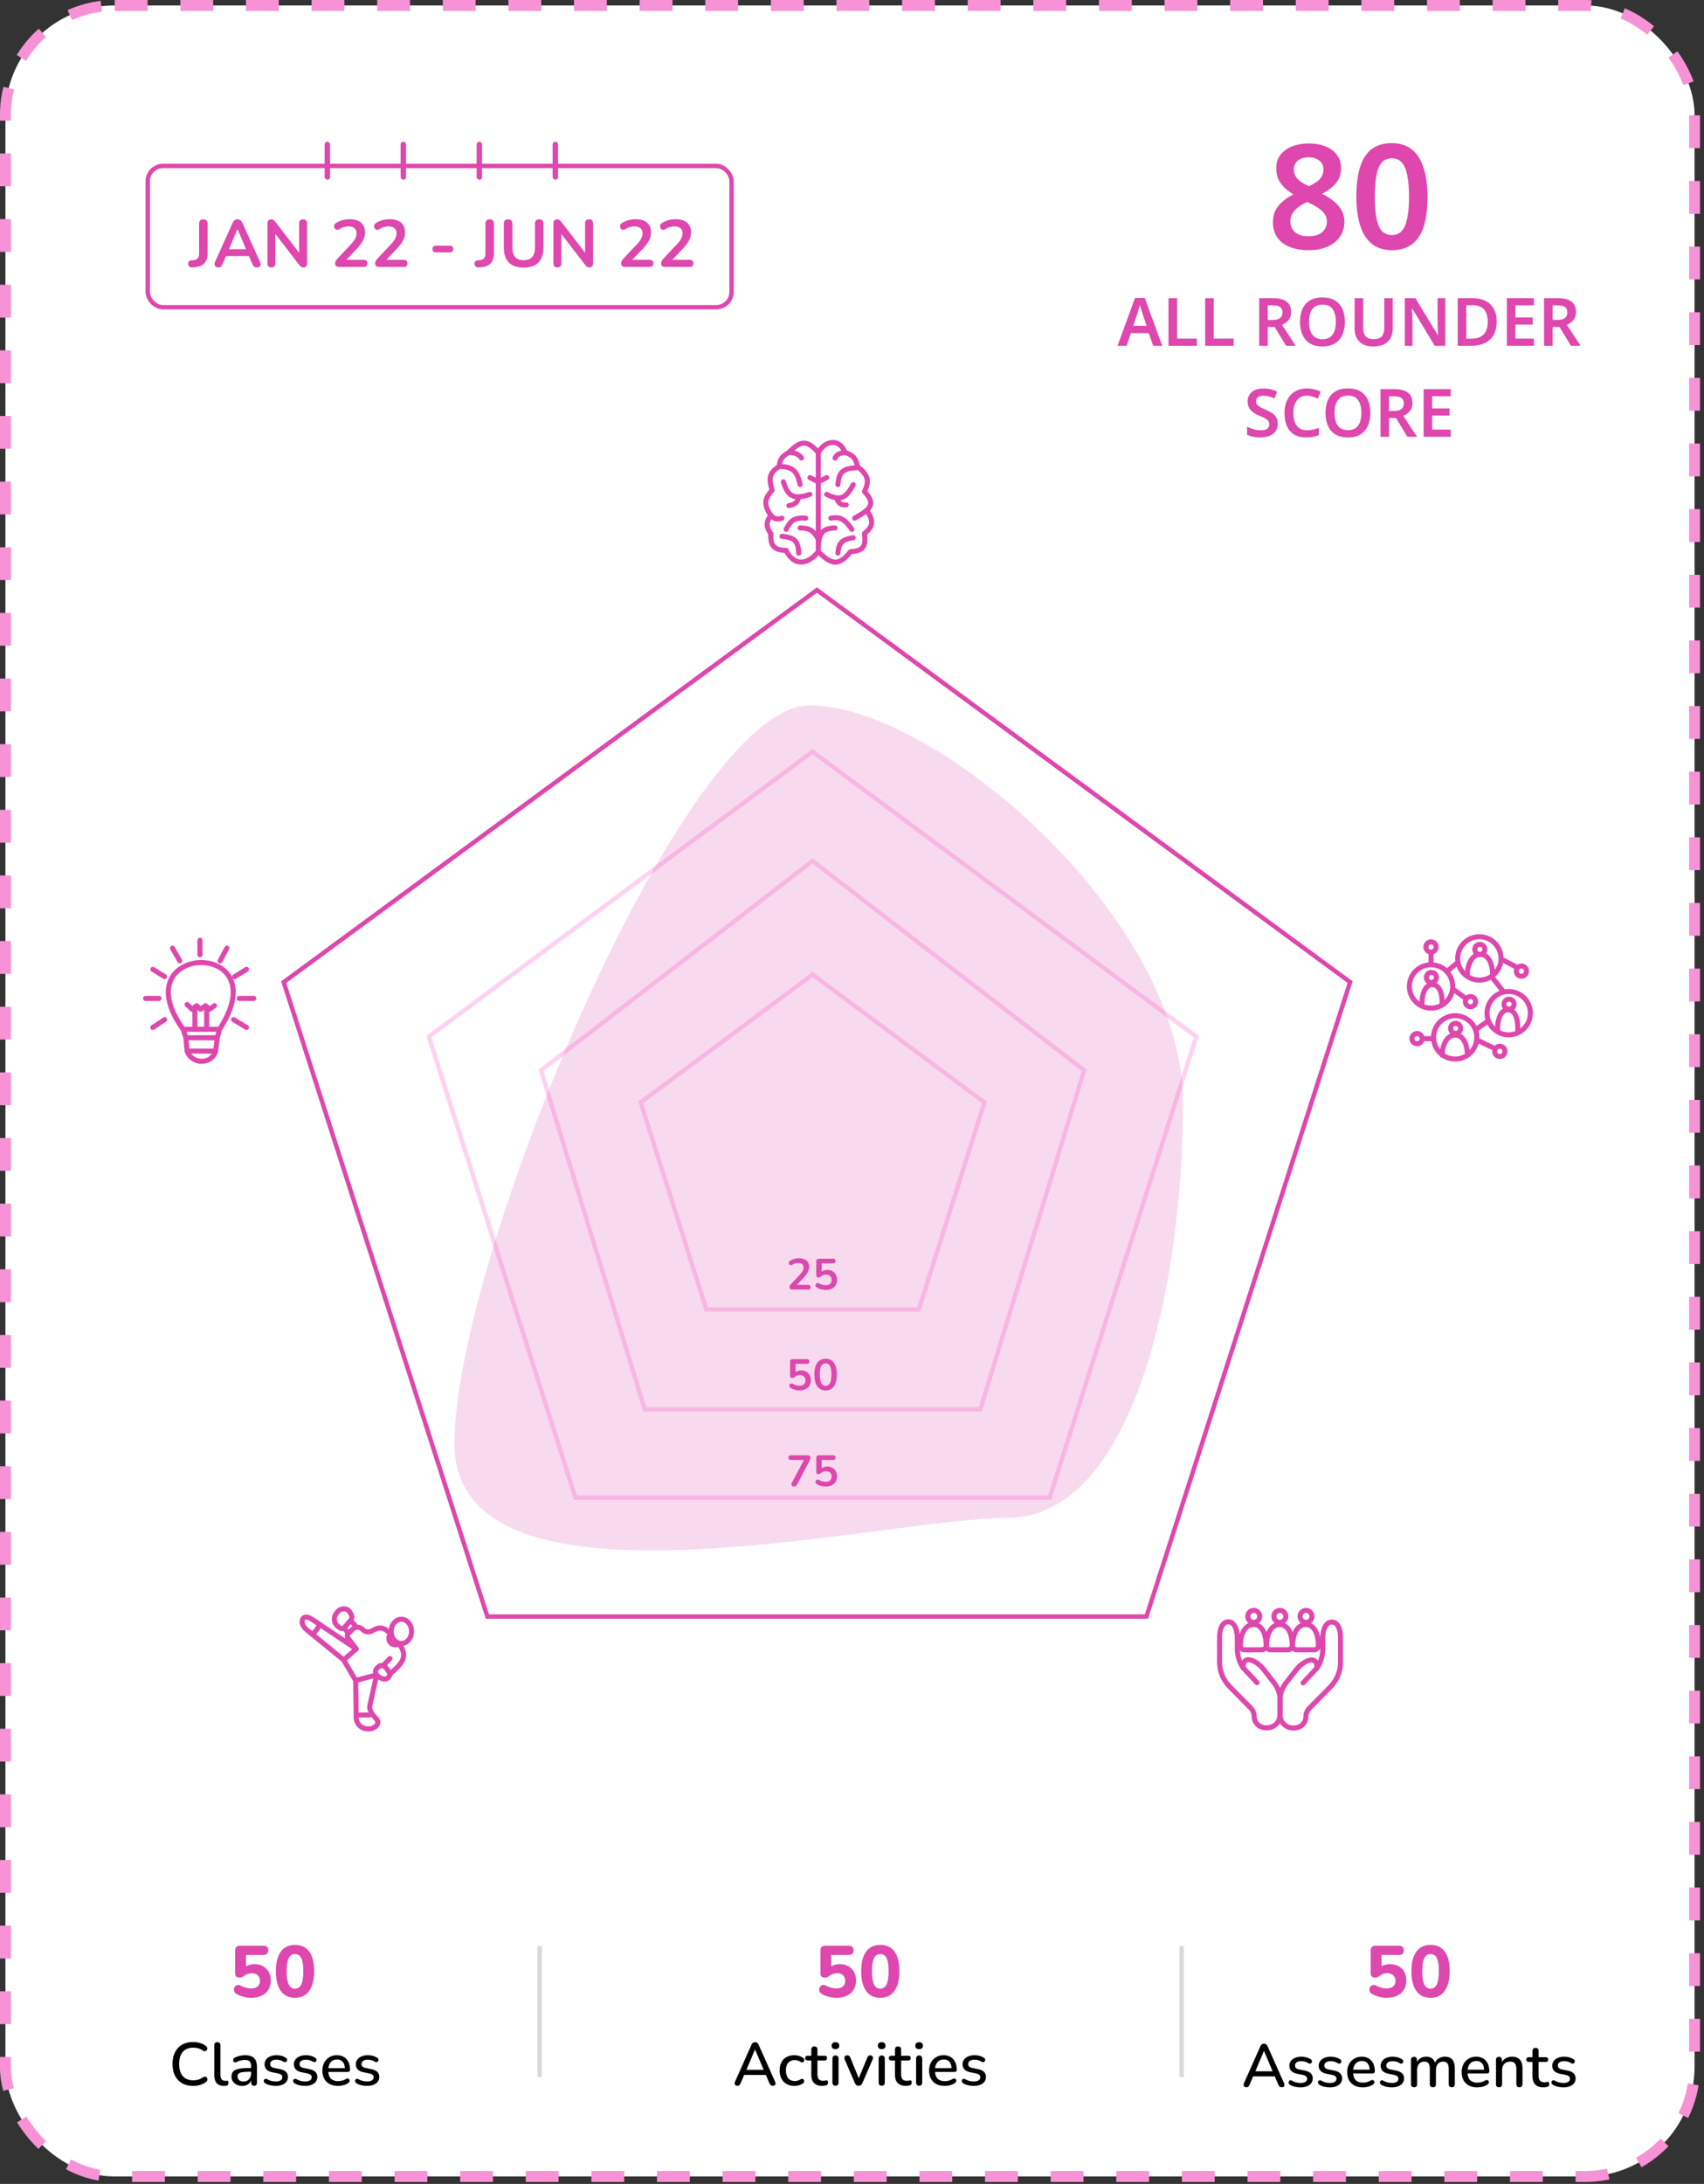 <svg width="281" height="360" viewBox="0 0 281 360" fill="none" xmlns="http://www.w3.org/2000/svg">
<rect x="0" y="0" width="281" height="360" fill="#333333" stroke="none"/>
<rect x="0.894" y="0.901" width="278.549" height="357.876" rx="18.029" fill="white" stroke="#F792D6" stroke-width="1.803" stroke-dasharray="5.41 5.41"/>
<path d="M25.202 169.372L27.145 168.074M24 164.581H26.22M25.202 159.791L27.145 160.988M28.439 156.297L29.642 158.393M32.971 155V157.395M37.411 156.297L36.301 158.393M40.648 159.791L38.706 160.988M39.446 164.581H41.85M38.521 168.074L40.648 169.372" stroke="#DE47AD" stroke-width="0.831" stroke-linecap="round" stroke-linejoin="round"/>
<path d="M30.197 169.671H36.208M30.197 169.671L30.659 171.068M30.197 169.671C19.93 155.399 46.019 154.625 36.208 169.671M36.208 169.671L35.838 171.068M35.838 171.068H30.659M35.838 171.068L35.561 173.264M30.659 171.068L30.844 173.264M30.844 173.264H35.561M30.844 173.264C31.769 175.659 35.006 175.36 35.561 173.264" stroke="#DE47AD" stroke-width="0.831" stroke-linecap="round" stroke-linejoin="round"/>
<path d="M32.139 169.671V166.003M34.081 169.671V166.003M30.844 165.579L31.676 166.378L32.416 165.779L33.063 166.378L33.896 165.779L34.543 166.378L35.376 165.779" stroke="#DE47AD" stroke-width="0.831" stroke-linecap="round" stroke-linejoin="round"/>
<circle cx="236.049" cy="161.122" r="0.829" stroke="#DE47AD" stroke-width="0.831"/>
<circle cx="244.034" cy="156.504" r="0.829" stroke="#DE47AD" stroke-width="0.831"/>
<circle cx="248.854" cy="165.53" r="0.829" stroke="#DE47AD" stroke-width="0.831"/>
<circle cx="240.042" cy="169.519" r="0.829" stroke="#DE47AD" stroke-width="0.831"/>
<path d="M234.492 165.637V165.313C234.492 164.014 234.959 162.253 236.256 162.313V162.313C237.48 162.37 237.817 163.963 237.817 165.187V165.637" stroke="#DE47AD" stroke-width="0.831" stroke-linecap="round" stroke-linejoin="round"/>
<path d="M241.977 160.65V160.65C241.977 159.164 242.672 157.289 244.158 157.325V157.325C245.595 157.36 246.133 159.123 246.133 160.561V160.65" stroke="#DE47AD" stroke-width="0.831" stroke-linecap="round" stroke-linejoin="round"/>
<path d="M246.961 169.794V169.47C246.961 168.171 247.428 166.409 248.725 166.47V166.47C249.948 166.527 250.286 168.12 250.286 169.344V169.794" stroke="#DE47AD" stroke-width="0.831" stroke-linecap="round" stroke-linejoin="round"/>
<path d="M237.82 173.95V173.95C237.82 172.464 238.516 170.589 240.001 170.626V170.626C241.439 170.66 241.977 172.424 241.977 173.862V173.95" stroke="#DE47AD" stroke-width="0.831" stroke-linecap="round" stroke-linejoin="round"/>
<circle cx="243.957" cy="157.988" r="3.573" stroke="#DE47AD" stroke-width="0.831"/>
<circle cx="235.988" cy="162.607" r="3.573" stroke="#DE47AD" stroke-width="0.831"/>
<circle cx="248.793" cy="167.014" r="3.573" stroke="#DE47AD" stroke-width="0.831"/>
<circle cx="239.973" cy="171.003" r="3.573" stroke="#DE47AD" stroke-width="0.831"/>
<path d="M238.926 159.877L240.185 158.828M246.168 161.242L247.742 163.236M245.118 168.484L243.649 169.533M239.87 163.236L241.445 164.391M235.987 158.618V157.358M247.952 158.303L249.946 159.353M235.987 171.213H234.938M243.964 171.633L246.168 172.682" stroke="#DE47AD" stroke-width="0.831" stroke-linecap="round" stroke-linejoin="round"/>
<circle cx="235.986" cy="156.099" r="0.844" stroke="#DE47AD" stroke-width="0.831"/>
<circle cx="242.494" cy="165.125" r="0.844" stroke="#DE47AD" stroke-width="0.831"/>
<circle cx="247.33" cy="173.312" r="0.844" stroke="#DE47AD" stroke-width="0.831"/>
<circle cx="233.681" cy="171.213" r="0.844" stroke="#DE47AD" stroke-width="0.831"/>
<circle cx="250.892" cy="160.087" r="0.844" stroke="#DE47AD" stroke-width="0.831"/>
<path d="M67.864 268.919C67.864 270.084 67.059 270.922 66.187 270.922C65.315 270.922 64.509 270.084 64.509 268.919C64.509 267.755 65.315 266.917 66.187 266.917C67.059 266.917 67.864 267.755 67.864 268.919Z" stroke="#DE47AD" stroke-width="0.831"/>
<path d="M64.099 269.04C63.24 268.272 62.585 268.113 61.422 268.8C60.9 269.108 60.227 269.064 59.815 268.62V268.62C59.356 268.125 58.576 268.116 58.105 268.599L57.441 269.282M58.762 271.821L57.396 270.046C57.219 269.815 57.238 269.49 57.441 269.282V269.282M58.762 271.821L51.508 266.968C51.054 266.665 50.412 266.368 50.025 266.753C49.935 266.842 49.876 266.958 49.844 267.107C49.711 267.717 50.135 268.292 50.618 268.687L56.669 273.634M58.762 271.821L56.669 273.634M56.669 273.634L58.657 277.02M66.087 271.337C67.131 273.151 66.421 274.153 64.308 275.932M64.308 275.932C64.284 276.024 64.26 276.109 64.234 276.189C63.934 277.116 62.723 276.845 62.111 276.087V276.087M64.308 275.932C63.956 275.209 63.684 274.846 63.157 274.603M62.111 276.087V276.087C61.865 275.783 61.851 275.342 62.111 275.051C62.252 274.892 62.389 274.764 62.553 274.651C62.73 274.528 62.961 274.512 63.157 274.603V274.603M62.111 276.087L61.002 281.093C60.803 281.991 61.509 282.732 62.118 283.421V283.421C62.736 284.121 61.78 285 60.846 285H60.647C59.602 285 58.751 284.16 58.737 283.115L58.657 277.02M62.111 276.087L58.657 277.02M58.553 267.952L57.82 267.105M57.82 267.105L56.774 268.314M57.82 267.105V267.105C58.015 266.88 58.085 266.567 57.973 266.291C57.829 265.934 57.674 265.682 57.473 265.491C57.041 265.079 56.329 265.127 55.868 265.506C55.667 265.671 55.511 265.859 55.372 266.087C55.081 266.564 55.042 267.181 55.337 267.654C55.528 267.959 55.767 268.171 56.109 268.371C56.319 268.493 56.581 268.463 56.774 268.314V268.314M56.774 268.314L57.441 269.282M63.157 274.603L64.308 273.393" stroke="#DE47AD" stroke-width="0.831" stroke-linecap="round" stroke-linejoin="round"/>
<path d="M52.792 267.831L51.641 269.403M58.757 282.703H60.954" stroke="#DE47AD" stroke-width="0.831" stroke-linecap="round" stroke-linejoin="round"/>
<path d="M64.209 269.644V269.644C63.883 270.396 64.494 271.219 65.309 271.125L65.57 271.095" stroke="#DE47AD" stroke-width="0.831" stroke-linecap="round" stroke-linejoin="round"/>
<path d="M139.323 74.579C138.146 74.765 137.968 75.023 137.709 75.501M141.168 77.116C138.851 77.223 138.346 77.957 138.17 79.883M140.707 79.883C139.48 82.168 138.552 82.629 136.326 81.497M137.94 82.07C138.283 82.929 138.557 83.296 139.554 83.223M137.017 85.417C138.541 85.13 139.293 85.565 140.476 87.262M140.707 88.646C138.74 88.923 138.325 89.581 138.17 91.182M131.944 87.031C133.526 87.036 134.155 87.489 134.942 88.876M128.946 88.415C131.238 88.602 131.613 89.379 131.714 91.182M129.638 87.262C130.37 85.787 131.003 85.278 132.867 85.417M129.177 79.422C129.935 81.793 130.798 82.405 133.558 81.497M131.714 81.958C131.448 82.92 131.046 83.165 130.099 83.342M127.102 84.956C127.697 85.526 128.076 85.703 128.946 85.417M128.485 76.885C130.802 76.928 131.457 77.704 131.944 79.883M132.175 75.501C131.645 74.824 131.169 74.646 130.099 74.579M133.558 78.73L134.942 79.422L136.326 78.73" stroke="#DE47AD" stroke-width="0.831" stroke-linecap="round" stroke-linejoin="round"/>
<path d="M134.943 74.579C136.327 72.273 138.633 72.504 139.325 74.579C140.787 75.044 141.135 75.62 141.4 76.885C143.229 78.375 143.373 79.294 142.553 81.036C144.559 83.16 143.445 84 140.939 85.417M134.943 74.579V90.952M134.943 74.579C133.052 72.444 131.992 72.634 130.101 74.579C128.945 75.21 128.612 75.726 128.486 76.885C127.044 77.854 126.639 78.626 127.333 80.805C125.963 82.332 125.98 83.246 127.103 84.956C126.295 86.127 126.304 86.783 127.103 87.954C127.026 89.839 127.564 90.721 129.639 90.721C130.562 92.797 132.71 93.666 134.943 90.952M143.014 84.264C144.135 85.883 143.933 86.851 142.553 87.954C142.864 90.272 142.213 90.79 140.247 90.952C138.379 93.269 137.213 93.208 134.943 90.952M134.943 90.952C134.933 88.104 135.399 87.077 137.71 87.032" stroke="#DE47AD" stroke-width="0.831" stroke-linecap="round" stroke-linejoin="round"/>
<path d="M217.182 274.952C217.17 274.748 217.152 274.565 217.127 274.401C216.886 272.837 214.809 273.915 213.834 275.161L212.063 277.423C211.43 278.231 211.086 279.228 211.086 280.255V282.711C211.086 283.891 212.043 284.848 213.223 284.848H213.452C214.506 284.848 215.361 283.994 215.361 282.94V282.94C215.361 282.438 215.558 281.956 215.911 281.599L219.385 278.077C220.459 276.988 221.061 275.52 221.061 273.991V269.944C221.061 268.844 220.751 267.428 219.652 267.387V267.387C218.546 267.344 218.132 268.849 218.132 269.957V271.815C218.132 272.931 217.801 274.023 217.182 274.952V274.952ZM217.182 274.952L214.886 277.407" stroke="#DE47AD" stroke-width="0.831" stroke-linecap="round" stroke-linejoin="round"/>
<path d="M204.99 274.919C205.002 274.719 205.019 274.539 205.043 274.378C205.281 272.807 207.363 273.887 208.339 275.141L210.121 277.431C210.747 278.234 211.086 279.223 211.086 280.241V282.678C211.086 283.858 210.129 284.815 208.948 284.815H208.72C207.665 284.815 206.811 283.961 206.811 282.906V282.906C206.811 282.405 206.613 281.923 206.261 281.566L202.787 278.043C201.713 276.955 201.111 275.487 201.111 273.957V269.911C201.111 268.811 201.421 267.395 202.52 267.353V267.353C203.626 267.311 204.04 268.816 204.04 269.923V271.781C204.04 272.898 204.371 273.99 204.99 274.919V274.919ZM204.99 274.919L207.286 277.373" stroke="#DE47AD" stroke-width="0.831" stroke-linecap="round" stroke-linejoin="round"/>
<circle cx="211.057" cy="266.451" r="0.985" stroke="#DE47AD" stroke-width="0.831"/>
<path d="M212.412 271.952L209.509 271.952C209.146 271.952 208.852 271.657 208.852 271.294C208.852 269.832 209.334 268.048 210.777 267.813C210.931 267.788 211.082 267.785 211.233 267.804C212.67 267.986 213.102 269.813 213.102 271.261C213.102 271.643 212.793 271.952 212.412 271.952Z" stroke="#DE47AD" stroke-width="0.831" stroke-linecap="round" stroke-linejoin="round"/>
<circle cx="206.752" cy="266.451" r="0.985" stroke="#DE47AD" stroke-width="0.831"/>
<path d="M208.107 271.952L205.205 271.952C204.841 271.952 204.547 271.657 204.547 271.294C204.547 269.832 205.029 268.048 206.472 267.813C206.626 267.788 206.777 267.785 206.928 267.804C208.365 267.986 208.798 269.813 208.798 271.261C208.798 271.643 208.489 271.952 208.107 271.952Z" stroke="#DE47AD" stroke-width="0.831" stroke-linecap="round" stroke-linejoin="round"/>
<circle cx="215.369" cy="266.451" r="0.985" stroke="#DE47AD" stroke-width="0.831"/>
<path d="M216.724 271.952L213.822 271.952C213.459 271.952 213.164 271.657 213.164 271.294C213.164 269.832 213.646 268.048 215.089 267.813C215.243 267.788 215.394 267.785 215.545 267.804C216.982 267.986 217.415 269.813 217.415 271.261C217.415 271.643 217.106 271.952 216.724 271.952Z" stroke="#DE47AD" stroke-width="0.831" stroke-linecap="round" stroke-linejoin="round"/>
<path d="M46.782 161.897L134.715 97.267L222.648 161.897L189.059 266.476H80.371L46.782 161.897Z" stroke="#DE47AD" stroke-width="0.72"/>
<path d="M70.715 170.877L133.992 123.915L197.269 170.877L173.096 246.873H94.888L70.715 170.877Z" stroke="#FFD2F0" stroke-width="0.72"/>
<path d="M89.205 176.438L133.992 141.926L178.78 176.438L161.664 232.308H106.32L89.205 176.438Z" stroke="#FFD2F0" stroke-width="0.72"/>
<path d="M105.651 181.73L133.997 160.645L162.343 181.73L151.513 215.856H116.482L105.651 181.73Z" stroke="#FFD2F0" stroke-width="0.72"/>
<path opacity="0.2" d="M195.083 181.675C195.083 212.036 186.839 250.217 166.111 250.217C145.383 250.217 74.938 268.335 74.938 237.974C74.938 207.613 112.78 116.265 133.508 116.265C154.236 116.265 195.083 151.315 195.083 181.675Z" fill="#DE47AD"/>
<path d="M130.628 212.566C130.474 212.566 130.361 212.533 130.289 212.466C130.222 212.394 130.188 212.29 130.188 212.156C130.188 212.074 130.21 211.995 130.253 211.918C130.296 211.841 130.359 211.76 130.44 211.673L131.888 210.132C132.109 209.902 132.267 209.693 132.363 209.506C132.459 209.314 132.507 209.122 132.507 208.93C132.507 208.689 132.43 208.507 132.277 208.382C132.128 208.257 131.909 208.195 131.621 208.195C131.458 208.195 131.295 208.219 131.132 208.267C130.968 208.31 130.803 208.387 130.635 208.497C130.548 208.555 130.467 208.579 130.39 208.569C130.318 208.56 130.253 208.529 130.195 208.476C130.143 208.423 130.107 208.358 130.087 208.281C130.068 208.205 130.071 208.128 130.095 208.051C130.123 207.969 130.181 207.9 130.267 207.842C130.474 207.703 130.704 207.597 130.959 207.525C131.218 207.453 131.477 207.417 131.737 207.417C132.102 207.417 132.409 207.472 132.658 207.583C132.908 207.693 133.098 207.854 133.227 208.065C133.357 208.277 133.422 208.533 133.422 208.836C133.422 209.038 133.388 209.234 133.321 209.426C133.259 209.618 133.16 209.813 133.026 210.01C132.896 210.207 132.726 210.415 132.514 210.636L131.16 212.048V211.803H133.278C133.407 211.803 133.506 211.834 133.573 211.897C133.64 211.959 133.674 212.053 133.674 212.178C133.674 212.302 133.64 212.398 133.573 212.466C133.506 212.533 133.407 212.566 133.278 212.566H130.628ZM136.192 212.638C135.937 212.638 135.678 212.605 135.414 212.538C135.15 212.47 134.907 212.367 134.687 212.228C134.595 212.17 134.533 212.103 134.499 212.026C134.47 211.945 134.463 211.865 134.478 211.789C134.497 211.707 134.533 211.64 134.586 211.587C134.643 211.529 134.711 211.496 134.787 211.486C134.869 211.477 134.958 211.498 135.054 211.551C135.231 211.652 135.411 211.729 135.594 211.781C135.776 211.834 135.971 211.861 136.177 211.861C136.379 211.861 136.552 211.825 136.696 211.753C136.84 211.681 136.95 211.58 137.027 211.45C137.104 211.321 137.142 211.169 137.142 210.996C137.142 210.728 137.061 210.512 136.897 210.348C136.734 210.18 136.511 210.096 136.228 210.096C136.074 210.096 135.925 210.123 135.781 210.175C135.637 210.223 135.496 210.31 135.356 210.435C135.313 210.473 135.258 210.512 135.191 210.55C135.123 210.584 135.051 210.6 134.975 210.6C134.855 210.6 134.763 210.569 134.701 210.507C134.639 210.444 134.607 210.358 134.607 210.247V207.892C134.607 207.763 134.641 207.664 134.708 207.597C134.78 207.525 134.881 207.489 135.011 207.489H137.38C137.51 207.489 137.608 207.523 137.675 207.59C137.747 207.652 137.783 207.746 137.783 207.871C137.783 207.991 137.747 208.085 137.675 208.152C137.608 208.219 137.51 208.253 137.38 208.253H135.508V209.866H135.27C135.395 209.698 135.56 209.568 135.767 209.477C135.973 209.386 136.199 209.34 136.444 209.34C136.765 209.34 137.044 209.41 137.279 209.549C137.519 209.683 137.704 209.873 137.834 210.118C137.968 210.358 138.035 210.639 138.035 210.96C138.035 211.292 137.961 211.585 137.812 211.839C137.663 212.089 137.45 212.286 137.171 212.43C136.897 212.569 136.571 212.638 136.192 212.638Z" fill="#DE47AD"/>
<path d="M131.873 229.202C131.619 229.202 131.36 229.169 131.096 229.102C130.832 229.034 130.589 228.931 130.368 228.792C130.277 228.734 130.215 228.667 130.181 228.59C130.152 228.509 130.145 228.429 130.159 228.353C130.179 228.271 130.215 228.204 130.267 228.151C130.325 228.093 130.392 228.06 130.469 228.05C130.551 228.041 130.64 228.062 130.736 228.115C130.913 228.216 131.093 228.293 131.276 228.345C131.458 228.398 131.653 228.425 131.859 228.425C132.061 228.425 132.234 228.389 132.378 228.317C132.522 228.245 132.632 228.144 132.709 228.014C132.786 227.884 132.824 227.733 132.824 227.56C132.824 227.292 132.742 227.075 132.579 226.912C132.416 226.744 132.193 226.66 131.909 226.66C131.756 226.66 131.607 226.687 131.463 226.739C131.319 226.787 131.177 226.874 131.038 226.999C130.995 227.037 130.94 227.075 130.872 227.114C130.805 227.147 130.733 227.164 130.656 227.164C130.536 227.164 130.445 227.133 130.383 227.071C130.32 227.008 130.289 226.922 130.289 226.811V224.456C130.289 224.327 130.323 224.228 130.39 224.161C130.462 224.089 130.563 224.053 130.692 224.053H133.062C133.191 224.053 133.29 224.087 133.357 224.154C133.429 224.216 133.465 224.31 133.465 224.435C133.465 224.555 133.429 224.648 133.357 224.716C133.29 224.783 133.191 224.817 133.062 224.817H131.189V226.43H130.952C131.076 226.262 131.242 226.132 131.449 226.041C131.655 225.95 131.881 225.904 132.126 225.904C132.447 225.904 132.726 225.974 132.961 226.113C133.201 226.247 133.386 226.437 133.515 226.682C133.65 226.922 133.717 227.203 133.717 227.524C133.717 227.856 133.643 228.149 133.494 228.403C133.345 228.653 133.131 228.85 132.853 228.994C132.579 229.133 132.253 229.202 131.873 229.202ZM136.148 229.202C135.548 229.202 135.09 228.977 134.773 228.525C134.456 228.069 134.298 227.421 134.298 226.581C134.298 226.014 134.367 225.539 134.506 225.155C134.651 224.766 134.859 224.473 135.133 224.276C135.411 224.08 135.75 223.981 136.148 223.981C136.753 223.981 137.212 224.202 137.524 224.644C137.841 225.085 137.999 225.729 137.999 226.574C137.999 227.135 137.927 227.613 137.783 228.007C137.644 228.396 137.438 228.693 137.164 228.9C136.89 229.102 136.552 229.202 136.148 229.202ZM136.148 228.446C136.475 228.446 136.715 228.295 136.869 227.992C137.027 227.69 137.106 227.217 137.106 226.574C137.106 225.93 137.027 225.465 136.869 225.177C136.715 224.884 136.475 224.737 136.148 224.737C135.827 224.737 135.587 224.884 135.428 225.177C135.27 225.465 135.191 225.93 135.191 226.574C135.191 227.217 135.27 227.69 135.428 227.992C135.587 228.295 135.827 228.446 136.148 228.446Z" fill="#DE47AD"/>
<path d="M130.908 245.032C130.798 245.032 130.707 245.005 130.635 244.953C130.563 244.9 130.52 244.83 130.505 244.744C130.491 244.652 130.512 244.552 130.57 244.441L132.745 240.351V240.667H130.412C130.282 240.667 130.181 240.634 130.109 240.567C130.042 240.499 130.008 240.406 130.008 240.286C130.008 240.161 130.042 240.065 130.109 239.998C130.181 239.931 130.282 239.897 130.412 239.897H133.199C133.328 239.897 133.434 239.931 133.515 239.998C133.597 240.065 133.638 240.161 133.638 240.286C133.638 240.391 133.623 240.485 133.595 240.567C133.566 240.643 133.527 240.727 133.479 240.819L131.434 244.729C131.381 244.835 131.312 244.912 131.225 244.96C131.144 245.008 131.038 245.032 130.908 245.032ZM136.192 245.046C135.937 245.046 135.678 245.013 135.414 244.945C135.15 244.878 134.907 244.775 134.687 244.636C134.595 244.578 134.533 244.511 134.499 244.434C134.47 244.352 134.463 244.273 134.478 244.196C134.497 244.115 134.533 244.047 134.586 243.995C134.643 243.937 134.711 243.903 134.787 243.894C134.869 243.884 134.958 243.906 135.054 243.959C135.231 244.06 135.411 244.136 135.594 244.189C135.776 244.242 135.971 244.268 136.177 244.268C136.379 244.268 136.552 244.232 136.696 244.16C136.84 244.088 136.95 243.987 137.027 243.858C137.104 243.728 137.142 243.577 137.142 243.404C137.142 243.135 137.061 242.919 136.897 242.756C136.734 242.588 136.511 242.504 136.228 242.504C136.074 242.504 135.925 242.53 135.781 242.583C135.637 242.631 135.496 242.718 135.356 242.842C135.313 242.881 135.258 242.919 135.191 242.958C135.123 242.991 135.051 243.008 134.975 243.008C134.855 243.008 134.763 242.977 134.701 242.914C134.639 242.852 134.607 242.766 134.607 242.655V240.3C134.607 240.171 134.641 240.072 134.708 240.005C134.78 239.933 134.881 239.897 135.011 239.897H137.38C137.51 239.897 137.608 239.931 137.675 239.998C137.747 240.06 137.783 240.154 137.783 240.279C137.783 240.399 137.747 240.492 137.675 240.559C137.608 240.627 137.51 240.66 137.38 240.66H135.508V242.273H135.27C135.395 242.105 135.56 241.976 135.767 241.885C135.973 241.793 136.199 241.748 136.444 241.748C136.765 241.748 137.044 241.817 137.279 241.957C137.519 242.091 137.704 242.281 137.834 242.526C137.968 242.766 138.035 243.046 138.035 243.368C138.035 243.699 137.961 243.992 137.812 244.247C137.663 244.496 137.45 244.693 137.171 244.837C136.897 244.977 136.571 245.046 136.192 245.046Z" fill="#DE47AD"/>
<path d="M41.466 329.326C41.058 329.326 40.638 329.274 40.206 329.17C39.774 329.066 39.378 328.91 39.018 328.702C38.834 328.598 38.706 328.47 38.634 328.318C38.57 328.166 38.55 328.01 38.574 327.85C38.606 327.69 38.67 327.554 38.766 327.442C38.87 327.322 38.998 327.246 39.15 327.214C39.31 327.182 39.486 327.218 39.678 327.322C39.958 327.466 40.242 327.578 40.53 327.658C40.826 327.738 41.126 327.778 41.43 327.778C41.734 327.778 41.994 327.726 42.21 327.622C42.426 327.518 42.59 327.374 42.702 327.19C42.814 327.006 42.87 326.79 42.87 326.542C42.87 326.158 42.746 325.85 42.498 325.618C42.258 325.386 41.93 325.27 41.514 325.27C41.306 325.27 41.094 325.306 40.878 325.378C40.67 325.442 40.454 325.558 40.23 325.726C40.15 325.79 40.046 325.85 39.918 325.906C39.79 325.962 39.654 325.99 39.51 325.99C39.262 325.99 39.078 325.934 38.958 325.822C38.838 325.702 38.778 325.53 38.778 325.306V321.538C38.778 321.274 38.846 321.074 38.982 320.938C39.126 320.802 39.326 320.734 39.582 320.734H43.434C43.698 320.734 43.898 320.802 44.034 320.938C44.17 321.066 44.238 321.254 44.238 321.502C44.238 321.742 44.17 321.93 44.034 322.066C43.898 322.194 43.698 322.258 43.434 322.258H40.566V324.55H40.11C40.31 324.302 40.574 324.11 40.902 323.974C41.23 323.838 41.59 323.77 41.982 323.77C42.518 323.77 42.986 323.886 43.386 324.118C43.786 324.342 44.098 324.658 44.322 325.066C44.546 325.474 44.658 325.946 44.658 326.482C44.658 327.042 44.53 327.538 44.274 327.97C44.018 328.394 43.65 328.726 43.17 328.966C42.69 329.206 42.122 329.326 41.466 329.326ZM48.649 329.326C47.625 329.326 46.841 328.946 46.297 328.186C45.761 327.418 45.493 326.334 45.493 324.934C45.493 323.998 45.613 323.21 45.853 322.57C46.101 321.922 46.457 321.434 46.921 321.106C47.393 320.77 47.969 320.602 48.649 320.602C49.681 320.602 50.465 320.974 51.001 321.718C51.537 322.454 51.805 323.526 51.805 324.934C51.805 325.87 51.681 326.666 51.433 327.322C51.193 327.97 50.841 328.466 50.377 328.81C49.913 329.154 49.337 329.326 48.649 329.326ZM48.649 327.814C49.113 327.814 49.457 327.586 49.681 327.13C49.905 326.666 50.017 325.934 50.017 324.934C50.017 323.934 49.905 323.214 49.681 322.774C49.457 322.334 49.113 322.114 48.649 322.114C48.185 322.114 47.841 322.334 47.617 322.774C47.393 323.214 47.281 323.934 47.281 324.934C47.281 325.934 47.393 326.666 47.617 327.13C47.841 327.586 48.185 327.814 48.649 327.814Z" fill="#DE47AD"/>
<path d="M31.85 343.847C31.137 343.847 30.527 343.701 30.02 343.407C29.514 343.114 29.124 342.697 28.85 342.157C28.584 341.611 28.45 340.967 28.45 340.227C28.45 339.674 28.527 339.177 28.68 338.737C28.834 338.291 29.054 337.911 29.34 337.597C29.634 337.277 29.99 337.034 30.41 336.867C30.837 336.701 31.317 336.617 31.85 336.617C32.244 336.617 32.62 336.671 32.98 336.777C33.347 336.884 33.664 337.037 33.93 337.237C34.044 337.311 34.117 337.401 34.15 337.507C34.19 337.607 34.197 337.704 34.17 337.797C34.15 337.891 34.107 337.971 34.04 338.037C33.974 338.097 33.887 338.131 33.78 338.137C33.68 338.144 33.57 338.107 33.45 338.027C33.23 337.861 32.987 337.737 32.72 337.657C32.454 337.577 32.174 337.537 31.88 337.537C31.374 337.537 30.947 337.644 30.6 337.857C30.254 338.064 29.99 338.367 29.81 338.767C29.63 339.167 29.54 339.654 29.54 340.227C29.54 340.801 29.63 341.291 29.81 341.697C29.99 342.097 30.254 342.404 30.6 342.617C30.947 342.824 31.374 342.927 31.88 342.927C32.174 342.927 32.454 342.887 32.72 342.807C32.994 342.721 33.25 342.594 33.49 342.427C33.61 342.354 33.717 342.321 33.81 342.327C33.91 342.334 33.994 342.367 34.06 342.427C34.127 342.487 34.17 342.564 34.19 342.657C34.217 342.744 34.214 342.837 34.18 342.937C34.154 343.031 34.09 343.111 33.99 343.177C33.717 343.397 33.394 343.564 33.02 343.677C32.647 343.791 32.257 343.847 31.85 343.847ZM36.908 343.847C36.388 343.847 35.995 343.697 35.728 343.397C35.468 343.091 35.338 342.651 35.338 342.077V337.147C35.338 336.981 35.381 336.854 35.468 336.767C35.555 336.681 35.678 336.637 35.838 336.637C35.998 336.637 36.121 336.681 36.208 336.767C36.301 336.854 36.348 336.981 36.348 337.147V342.017C36.348 342.351 36.415 342.601 36.548 342.767C36.688 342.927 36.888 343.007 37.148 343.007C37.208 343.007 37.261 343.007 37.308 343.007C37.355 343.001 37.401 342.994 37.448 342.987C37.528 342.981 37.585 343.004 37.618 343.057C37.651 343.104 37.668 343.204 37.668 343.357C37.668 343.497 37.638 343.607 37.578 343.687C37.518 343.761 37.421 343.807 37.288 343.827C37.228 343.834 37.165 343.837 37.098 343.837C37.031 343.844 36.968 343.847 36.908 343.847ZM39.955 343.847C39.615 343.847 39.308 343.781 39.035 343.647C38.768 343.514 38.558 343.334 38.405 343.107C38.251 342.881 38.175 342.624 38.175 342.337C38.175 341.977 38.265 341.694 38.445 341.487C38.631 341.274 38.935 341.124 39.355 341.037C39.781 340.944 40.355 340.897 41.075 340.897H41.545V341.517H41.085C40.605 341.517 40.225 341.541 39.945 341.587C39.665 341.634 39.465 341.714 39.345 341.827C39.231 341.934 39.175 342.084 39.175 342.277C39.175 342.531 39.261 342.737 39.435 342.897C39.608 343.051 39.848 343.127 40.155 343.127C40.401 343.127 40.618 343.071 40.805 342.957C40.991 342.837 41.138 342.677 41.245 342.477C41.358 342.277 41.415 342.047 41.415 341.787V340.637C41.415 340.257 41.335 339.984 41.175 339.817C41.015 339.651 40.751 339.567 40.385 339.567C40.171 339.567 39.948 339.594 39.715 339.647C39.488 339.701 39.251 339.791 39.005 339.917C38.891 339.971 38.795 339.987 38.715 339.967C38.635 339.947 38.571 339.904 38.525 339.837C38.478 339.764 38.451 339.687 38.445 339.607C38.445 339.521 38.465 339.437 38.505 339.357C38.551 339.277 38.628 339.217 38.735 339.177C39.028 339.037 39.318 338.937 39.605 338.877C39.891 338.817 40.161 338.787 40.415 338.787C40.861 338.787 41.228 338.857 41.515 338.997C41.808 339.137 42.025 339.351 42.165 339.637C42.305 339.924 42.375 340.294 42.375 340.747V343.317C42.375 343.477 42.335 343.604 42.255 343.697C42.175 343.784 42.058 343.827 41.905 343.827C41.758 343.827 41.641 343.784 41.555 343.697C41.468 343.604 41.425 343.477 41.425 343.317V342.667H41.515C41.461 342.914 41.361 343.127 41.215 343.307C41.075 343.481 40.898 343.614 40.685 343.707C40.471 343.801 40.228 343.847 39.955 343.847ZM45.476 343.847C45.182 343.847 44.879 343.814 44.566 343.747C44.259 343.681 43.976 343.567 43.716 343.407C43.629 343.347 43.569 343.281 43.536 343.207C43.502 343.134 43.489 343.061 43.496 342.987C43.509 342.907 43.539 342.841 43.586 342.787C43.639 342.727 43.703 342.691 43.776 342.677C43.856 342.664 43.939 342.681 44.026 342.727C44.286 342.874 44.536 342.977 44.776 343.037C45.016 343.091 45.252 343.117 45.486 343.117C45.839 343.117 46.106 343.054 46.286 342.927C46.466 342.801 46.556 342.631 46.556 342.417C46.556 342.244 46.496 342.111 46.376 342.017C46.256 341.917 46.076 341.841 45.836 341.787L44.886 341.597C44.472 341.511 44.159 341.357 43.946 341.137C43.733 340.917 43.626 340.637 43.626 340.297C43.626 339.991 43.709 339.724 43.876 339.497C44.042 339.271 44.276 339.097 44.576 338.977C44.876 338.851 45.222 338.787 45.616 338.787C45.909 338.787 46.186 338.824 46.446 338.897C46.706 338.971 46.946 339.081 47.166 339.227C47.252 339.274 47.309 339.337 47.336 339.417C47.362 339.491 47.366 339.564 47.346 339.637C47.333 339.711 47.299 339.777 47.246 339.837C47.193 339.891 47.126 339.924 47.046 339.937C46.972 339.944 46.889 339.924 46.796 339.877C46.596 339.751 46.396 339.661 46.196 339.607C46.002 339.554 45.809 339.527 45.616 339.527C45.263 339.527 44.996 339.594 44.816 339.727C44.642 339.854 44.556 340.027 44.556 340.247C44.556 340.414 44.609 340.551 44.716 340.657C44.822 340.764 44.989 340.841 45.216 340.887L46.166 341.077C46.599 341.164 46.926 341.311 47.146 341.517C47.373 341.724 47.486 342.004 47.486 342.357C47.486 342.817 47.303 343.181 46.936 343.447C46.569 343.714 46.083 343.847 45.476 343.847ZM50.32 343.847C50.026 343.847 49.723 343.814 49.41 343.747C49.103 343.681 48.82 343.567 48.56 343.407C48.473 343.347 48.413 343.281 48.38 343.207C48.346 343.134 48.333 343.061 48.34 342.987C48.353 342.907 48.383 342.841 48.43 342.787C48.483 342.727 48.546 342.691 48.62 342.677C48.7 342.664 48.783 342.681 48.87 342.727C49.13 342.874 49.38 342.977 49.62 343.037C49.86 343.091 50.096 343.117 50.33 343.117C50.683 343.117 50.95 343.054 51.13 342.927C51.31 342.801 51.4 342.631 51.4 342.417C51.4 342.244 51.34 342.111 51.22 342.017C51.1 341.917 50.92 341.841 50.68 341.787L49.73 341.597C49.316 341.511 49.003 341.357 48.79 341.137C48.576 340.917 48.47 340.637 48.47 340.297C48.47 339.991 48.553 339.724 48.72 339.497C48.886 339.271 49.12 339.097 49.42 338.977C49.72 338.851 50.066 338.787 50.46 338.787C50.753 338.787 51.03 338.824 51.29 338.897C51.55 338.971 51.79 339.081 52.01 339.227C52.096 339.274 52.153 339.337 52.18 339.417C52.206 339.491 52.21 339.564 52.19 339.637C52.176 339.711 52.143 339.777 52.09 339.837C52.036 339.891 51.97 339.924 51.89 339.937C51.816 339.944 51.733 339.924 51.64 339.877C51.44 339.751 51.24 339.661 51.04 339.607C50.846 339.554 50.653 339.527 50.46 339.527C50.106 339.527 49.84 339.594 49.66 339.727C49.486 339.854 49.4 340.027 49.4 340.247C49.4 340.414 49.453 340.551 49.56 340.657C49.666 340.764 49.833 340.841 50.06 340.887L51.01 341.077C51.443 341.164 51.77 341.311 51.99 341.517C52.216 341.724 52.33 342.004 52.33 342.357C52.33 342.817 52.146 343.181 51.78 343.447C51.413 343.714 50.926 343.847 50.32 343.847ZM55.743 343.847C55.21 343.847 54.75 343.747 54.363 343.547C53.983 343.341 53.687 343.051 53.473 342.677C53.267 342.297 53.163 341.847 53.163 341.327C53.163 340.821 53.267 340.377 53.473 339.997C53.68 339.617 53.963 339.321 54.323 339.107C54.683 338.894 55.093 338.787 55.553 338.787C55.893 338.787 56.197 338.844 56.463 338.957C56.73 339.064 56.957 339.224 57.143 339.437C57.337 339.644 57.48 339.897 57.573 340.197C57.673 340.497 57.723 340.834 57.723 341.207C57.723 341.321 57.69 341.407 57.623 341.467C57.557 341.521 57.457 341.547 57.323 341.547H53.963V340.927H57.043L56.873 341.067C56.873 340.734 56.823 340.451 56.723 340.217C56.63 339.984 56.487 339.807 56.293 339.687C56.107 339.561 55.873 339.497 55.593 339.497C55.28 339.497 55.013 339.571 54.793 339.717C54.58 339.864 54.417 340.067 54.303 340.327C54.19 340.587 54.133 340.891 54.133 341.237V341.297C54.133 341.884 54.27 342.327 54.543 342.627C54.823 342.921 55.227 343.067 55.753 343.067C55.953 343.067 56.163 343.041 56.383 342.987C56.61 342.934 56.823 342.844 57.023 342.717C57.137 342.651 57.237 342.621 57.323 342.627C57.417 342.634 57.49 342.664 57.543 342.717C57.603 342.771 57.64 342.837 57.653 342.917C57.667 342.997 57.653 343.081 57.613 343.167C57.573 343.247 57.503 343.321 57.403 343.387C57.177 343.541 56.913 343.657 56.613 343.737C56.313 343.811 56.023 343.847 55.743 343.847ZM60.534 343.847C60.241 343.847 59.938 343.814 59.624 343.747C59.318 343.681 59.034 343.567 58.774 343.407C58.688 343.347 58.628 343.281 58.594 343.207C58.561 343.134 58.548 343.061 58.554 342.987C58.568 342.907 58.598 342.841 58.644 342.787C58.698 342.727 58.761 342.691 58.834 342.677C58.914 342.664 58.998 342.681 59.084 342.727C59.344 342.874 59.594 342.977 59.834 343.037C60.074 343.091 60.311 343.117 60.544 343.117C60.898 343.117 61.164 343.054 61.344 342.927C61.524 342.801 61.614 342.631 61.614 342.417C61.614 342.244 61.554 342.111 61.434 342.017C61.314 341.917 61.134 341.841 60.894 341.787L59.944 341.597C59.531 341.511 59.218 341.357 59.004 341.137C58.791 340.917 58.684 340.637 58.684 340.297C58.684 339.991 58.768 339.724 58.934 339.497C59.101 339.271 59.334 339.097 59.634 338.977C59.934 338.851 60.281 338.787 60.674 338.787C60.968 338.787 61.244 338.824 61.504 338.897C61.764 338.971 62.004 339.081 62.224 339.227C62.311 339.274 62.368 339.337 62.394 339.417C62.421 339.491 62.424 339.564 62.404 339.637C62.391 339.711 62.358 339.777 62.304 339.837C62.251 339.891 62.184 339.924 62.104 339.937C62.031 339.944 61.948 339.924 61.854 339.877C61.654 339.751 61.454 339.661 61.254 339.607C61.061 339.554 60.868 339.527 60.674 339.527C60.321 339.527 60.054 339.594 59.874 339.727C59.701 339.854 59.614 340.027 59.614 340.247C59.614 340.414 59.668 340.551 59.774 340.657C59.881 340.764 60.048 340.841 60.274 340.887L61.224 341.077C61.658 341.164 61.984 341.311 62.204 341.517C62.431 341.724 62.544 342.004 62.544 342.357C62.544 342.817 62.361 343.181 61.994 343.447C61.628 343.714 61.141 343.847 60.534 343.847Z" fill="black"/>
<path d="M228.724 329.326C228.316 329.326 227.896 329.274 227.464 329.17C227.032 329.066 226.636 328.91 226.276 328.702C226.092 328.598 225.964 328.47 225.892 328.318C225.828 328.166 225.808 328.01 225.832 327.85C225.864 327.69 225.928 327.554 226.024 327.442C226.128 327.322 226.256 327.246 226.408 327.214C226.568 327.182 226.744 327.218 226.936 327.322C227.216 327.466 227.5 327.578 227.788 327.658C228.084 327.738 228.384 327.778 228.688 327.778C228.992 327.778 229.252 327.726 229.468 327.622C229.684 327.518 229.848 327.374 229.96 327.19C230.072 327.006 230.128 326.79 230.128 326.542C230.128 326.158 230.004 325.85 229.756 325.618C229.516 325.386 229.188 325.27 228.772 325.27C228.564 325.27 228.352 325.306 228.136 325.378C227.928 325.442 227.712 325.558 227.488 325.726C227.408 325.79 227.304 325.85 227.176 325.906C227.048 325.962 226.912 325.99 226.768 325.99C226.52 325.99 226.336 325.934 226.216 325.822C226.096 325.702 226.036 325.53 226.036 325.306V321.538C226.036 321.274 226.104 321.074 226.24 320.938C226.384 320.802 226.584 320.734 226.84 320.734H230.692C230.956 320.734 231.156 320.802 231.292 320.938C231.428 321.066 231.496 321.254 231.496 321.502C231.496 321.742 231.428 321.93 231.292 322.066C231.156 322.194 230.956 322.258 230.692 322.258H227.824V324.55H227.368C227.568 324.302 227.832 324.11 228.16 323.974C228.488 323.838 228.848 323.77 229.24 323.77C229.776 323.77 230.244 323.886 230.644 324.118C231.044 324.342 231.356 324.658 231.58 325.066C231.804 325.474 231.916 325.946 231.916 326.482C231.916 327.042 231.788 327.538 231.532 327.97C231.276 328.394 230.908 328.726 230.428 328.966C229.948 329.206 229.38 329.326 228.724 329.326ZM235.907 329.326C234.883 329.326 234.099 328.946 233.555 328.186C233.019 327.418 232.751 326.334 232.751 324.934C232.751 323.998 232.871 323.21 233.111 322.57C233.359 321.922 233.715 321.434 234.179 321.106C234.651 320.77 235.227 320.602 235.907 320.602C236.939 320.602 237.723 320.974 238.259 321.718C238.795 322.454 239.063 323.526 239.063 324.934C239.063 325.87 238.939 326.666 238.691 327.322C238.451 327.97 238.099 328.466 237.635 328.81C237.171 329.154 236.595 329.326 235.907 329.326ZM235.907 327.814C236.371 327.814 236.715 327.586 236.939 327.13C237.163 326.666 237.275 325.934 237.275 324.934C237.275 323.934 237.163 323.214 236.939 322.774C236.715 322.334 236.371 322.114 235.907 322.114C235.443 322.114 235.099 322.334 234.875 322.774C234.651 323.214 234.539 323.934 234.539 324.934C234.539 325.934 234.651 326.666 234.875 327.13C235.099 327.586 235.443 327.814 235.907 327.814Z" fill="#DE47AD"/>
<path d="M205.536 344.07C205.403 344.07 205.296 344.04 205.216 343.98C205.136 343.92 205.089 343.84 205.076 343.74C205.063 343.64 205.083 343.527 205.136 343.4L207.846 337.32C207.913 337.16 207.996 337.047 208.096 336.98C208.203 336.913 208.319 336.88 208.446 336.88C208.566 336.88 208.676 336.913 208.776 336.98C208.883 337.047 208.969 337.16 209.036 337.32L211.746 343.4C211.806 343.527 211.829 343.643 211.816 343.75C211.803 343.85 211.759 343.93 211.686 343.99C211.613 344.043 211.509 344.07 211.376 344.07C211.229 344.07 211.113 344.033 211.026 343.96C210.939 343.887 210.863 343.773 210.796 343.62L210.096 342L210.566 342.28H206.306L206.766 342L206.076 343.62C206.009 343.78 205.936 343.897 205.856 343.97C205.776 344.037 205.669 344.07 205.536 344.07ZM208.426 338.1L206.916 341.68L206.666 341.44H210.196L209.966 341.68L208.446 338.1H208.426ZM214.471 344.09C214.177 344.09 213.874 344.057 213.561 343.99C213.254 343.923 212.971 343.81 212.711 343.65C212.624 343.59 212.564 343.523 212.531 343.45C212.497 343.377 212.484 343.303 212.491 343.23C212.504 343.15 212.534 343.083 212.581 343.03C212.634 342.97 212.697 342.933 212.771 342.92C212.851 342.907 212.934 342.923 213.021 342.97C213.281 343.117 213.531 343.22 213.771 343.28C214.011 343.333 214.247 343.36 214.481 343.36C214.834 343.36 215.101 343.297 215.281 343.17C215.461 343.043 215.551 342.873 215.551 342.66C215.551 342.487 215.491 342.353 215.371 342.26C215.251 342.16 215.071 342.083 214.831 342.03L213.881 341.84C213.467 341.753 213.154 341.6 212.941 341.38C212.727 341.16 212.621 340.88 212.621 340.54C212.621 340.233 212.704 339.967 212.871 339.74C213.037 339.513 213.271 339.34 213.571 339.22C213.871 339.093 214.217 339.03 214.611 339.03C214.904 339.03 215.181 339.067 215.441 339.14C215.701 339.213 215.941 339.323 216.161 339.47C216.247 339.517 216.304 339.58 216.331 339.66C216.357 339.733 216.361 339.807 216.341 339.88C216.327 339.953 216.294 340.02 216.241 340.08C216.187 340.133 216.121 340.167 216.041 340.18C215.967 340.187 215.884 340.167 215.791 340.12C215.591 339.993 215.391 339.903 215.191 339.85C214.997 339.797 214.804 339.77 214.611 339.77C214.257 339.77 213.991 339.837 213.811 339.97C213.637 340.097 213.551 340.27 213.551 340.49C213.551 340.657 213.604 340.793 213.711 340.9C213.817 341.007 213.984 341.083 214.211 341.13L215.161 341.32C215.594 341.407 215.921 341.553 216.141 341.76C216.367 341.967 216.481 342.247 216.481 342.6C216.481 343.06 216.297 343.423 215.931 343.69C215.564 343.957 215.077 344.09 214.471 344.09ZM219.315 344.09C219.021 344.09 218.718 344.057 218.405 343.99C218.098 343.923 217.815 343.81 217.555 343.65C217.468 343.59 217.408 343.523 217.375 343.45C217.341 343.377 217.328 343.303 217.335 343.23C217.348 343.15 217.378 343.083 217.425 343.03C217.478 342.97 217.541 342.933 217.615 342.92C217.695 342.907 217.778 342.923 217.865 342.97C218.125 343.117 218.375 343.22 218.615 343.28C218.855 343.333 219.091 343.36 219.325 343.36C219.678 343.36 219.945 343.297 220.125 343.17C220.305 343.043 220.395 342.873 220.395 342.66C220.395 342.487 220.335 342.353 220.215 342.26C220.095 342.16 219.915 342.083 219.675 342.03L218.725 341.84C218.311 341.753 217.998 341.6 217.785 341.38C217.571 341.16 217.465 340.88 217.465 340.54C217.465 340.233 217.548 339.967 217.715 339.74C217.881 339.513 218.115 339.34 218.415 339.22C218.715 339.093 219.061 339.03 219.455 339.03C219.748 339.03 220.025 339.067 220.285 339.14C220.545 339.213 220.785 339.323 221.005 339.47C221.091 339.517 221.148 339.58 221.175 339.66C221.201 339.733 221.205 339.807 221.185 339.88C221.171 339.953 221.138 340.02 221.085 340.08C221.031 340.133 220.965 340.167 220.885 340.18C220.811 340.187 220.728 340.167 220.635 340.12C220.435 339.993 220.235 339.903 220.035 339.85C219.841 339.797 219.648 339.77 219.455 339.77C219.101 339.77 218.835 339.837 218.655 339.97C218.481 340.097 218.395 340.27 218.395 340.49C218.395 340.657 218.448 340.793 218.555 340.9C218.661 341.007 218.828 341.083 219.055 341.13L220.005 341.32C220.438 341.407 220.765 341.553 220.985 341.76C221.211 341.967 221.325 342.247 221.325 342.6C221.325 343.06 221.141 343.423 220.775 343.69C220.408 343.957 219.921 344.09 219.315 344.09ZM224.738 344.09C224.205 344.09 223.745 343.99 223.358 343.79C222.978 343.583 222.682 343.293 222.468 342.92C222.262 342.54 222.158 342.09 222.158 341.57C222.158 341.063 222.262 340.62 222.468 340.24C222.675 339.86 222.958 339.563 223.318 339.35C223.678 339.137 224.088 339.03 224.548 339.03C224.888 339.03 225.192 339.087 225.458 339.2C225.725 339.307 225.952 339.467 226.138 339.68C226.332 339.887 226.475 340.14 226.568 340.44C226.668 340.74 226.718 341.077 226.718 341.45C226.718 341.563 226.685 341.65 226.618 341.71C226.552 341.763 226.452 341.79 226.318 341.79H222.958V341.17H226.038L225.868 341.31C225.868 340.977 225.818 340.693 225.718 340.46C225.625 340.227 225.482 340.05 225.288 339.93C225.102 339.803 224.868 339.74 224.588 339.74C224.275 339.74 224.008 339.813 223.788 339.96C223.575 340.107 223.412 340.31 223.298 340.57C223.185 340.83 223.128 341.133 223.128 341.48V341.54C223.128 342.127 223.265 342.57 223.538 342.87C223.818 343.163 224.222 343.31 224.748 343.31C224.948 343.31 225.158 343.283 225.378 343.23C225.605 343.177 225.818 343.087 226.018 342.96C226.132 342.893 226.232 342.863 226.318 342.87C226.412 342.877 226.485 342.907 226.538 342.96C226.598 343.013 226.635 343.08 226.648 343.16C226.662 343.24 226.648 343.323 226.608 343.41C226.568 343.49 226.498 343.563 226.398 343.63C226.172 343.783 225.908 343.9 225.608 343.98C225.308 344.053 225.018 344.09 224.738 344.09ZM229.529 344.09C229.236 344.09 228.933 344.057 228.619 343.99C228.313 343.923 228.029 343.81 227.769 343.65C227.683 343.59 227.623 343.523 227.589 343.45C227.556 343.377 227.543 343.303 227.549 343.23C227.563 343.15 227.593 343.083 227.639 343.03C227.693 342.97 227.756 342.933 227.829 342.92C227.909 342.907 227.993 342.923 228.079 342.97C228.339 343.117 228.589 343.22 228.829 343.28C229.069 343.333 229.306 343.36 229.539 343.36C229.893 343.36 230.159 343.297 230.339 343.17C230.519 343.043 230.609 342.873 230.609 342.66C230.609 342.487 230.549 342.353 230.429 342.26C230.309 342.16 230.129 342.083 229.889 342.03L228.939 341.84C228.526 341.753 228.213 341.6 227.999 341.38C227.786 341.16 227.679 340.88 227.679 340.54C227.679 340.233 227.763 339.967 227.929 339.74C228.096 339.513 228.329 339.34 228.629 339.22C228.929 339.093 229.276 339.03 229.669 339.03C229.963 339.03 230.239 339.067 230.499 339.14C230.759 339.213 230.999 339.323 231.219 339.47C231.306 339.517 231.363 339.58 231.389 339.66C231.416 339.733 231.419 339.807 231.399 339.88C231.386 339.953 231.353 340.02 231.299 340.08C231.246 340.133 231.179 340.167 231.099 340.18C231.026 340.187 230.943 340.167 230.849 340.12C230.649 339.993 230.449 339.903 230.249 339.85C230.056 339.797 229.863 339.77 229.669 339.77C229.316 339.77 229.049 339.837 228.869 339.97C228.696 340.097 228.609 340.27 228.609 340.49C228.609 340.657 228.663 340.793 228.769 340.9C228.876 341.007 229.043 341.083 229.269 341.13L230.219 341.32C230.653 341.407 230.979 341.553 231.199 341.76C231.426 341.967 231.539 342.247 231.539 342.6C231.539 343.06 231.356 343.423 230.989 343.69C230.623 343.957 230.136 344.09 229.529 344.09ZM233.183 344.07C233.023 344.07 232.9 344.027 232.813 343.94C232.726 343.847 232.683 343.72 232.683 343.56V339.56C232.683 339.393 232.726 339.267 232.813 339.18C232.9 339.093 233.02 339.05 233.173 339.05C233.333 339.05 233.453 339.093 233.533 339.18C233.62 339.267 233.663 339.393 233.663 339.56V340.38L233.553 340.16C233.686 339.807 233.893 339.53 234.173 339.33C234.453 339.13 234.79 339.03 235.183 339.03C235.59 339.03 235.92 339.127 236.173 339.32C236.426 339.513 236.6 339.81 236.693 340.21H236.553C236.68 339.843 236.896 339.557 237.203 339.35C237.51 339.137 237.866 339.03 238.273 339.03C238.646 339.03 238.953 339.103 239.193 339.25C239.433 339.39 239.613 339.607 239.733 339.9C239.853 340.187 239.913 340.55 239.913 340.99V343.56C239.913 343.72 239.866 343.847 239.773 343.94C239.686 344.027 239.563 344.07 239.403 344.07C239.243 344.07 239.12 344.027 239.033 343.94C238.946 343.847 238.903 343.72 238.903 343.56V341.04C238.903 340.627 238.83 340.323 238.683 340.13C238.543 339.937 238.31 339.84 237.983 339.84C237.616 339.84 237.326 339.967 237.113 340.22C236.9 340.473 236.793 340.823 236.793 341.27V343.56C236.793 343.72 236.75 343.847 236.663 343.94C236.576 344.027 236.453 344.07 236.293 344.07C236.133 344.07 236.006 344.027 235.913 343.94C235.826 343.847 235.783 343.72 235.783 343.56V341.04C235.783 340.627 235.713 340.323 235.573 340.13C235.433 339.937 235.2 339.84 234.873 339.84C234.506 339.84 234.216 339.967 234.003 340.22C233.796 340.473 233.693 340.823 233.693 341.27V343.56C233.693 343.9 233.523 344.07 233.183 344.07ZM243.615 344.09C243.082 344.09 242.622 343.99 242.235 343.79C241.855 343.583 241.559 343.293 241.345 342.92C241.139 342.54 241.035 342.09 241.035 341.57C241.035 341.063 241.139 340.62 241.345 340.24C241.552 339.86 241.835 339.563 242.195 339.35C242.555 339.137 242.965 339.03 243.425 339.03C243.765 339.03 244.069 339.087 244.335 339.2C244.602 339.307 244.829 339.467 245.015 339.68C245.209 339.887 245.352 340.14 245.445 340.44C245.545 340.74 245.595 341.077 245.595 341.45C245.595 341.563 245.562 341.65 245.495 341.71C245.429 341.763 245.329 341.79 245.195 341.79H241.835V341.17H244.915L244.745 341.31C244.745 340.977 244.695 340.693 244.595 340.46C244.502 340.227 244.359 340.05 244.165 339.93C243.979 339.803 243.745 339.74 243.465 339.74C243.152 339.74 242.885 339.813 242.665 339.96C242.452 340.107 242.289 340.31 242.175 340.57C242.062 340.83 242.005 341.133 242.005 341.48V341.54C242.005 342.127 242.142 342.57 242.415 342.87C242.695 343.163 243.099 343.31 243.625 343.31C243.825 343.31 244.035 343.283 244.255 343.23C244.482 343.177 244.695 343.087 244.895 342.96C245.009 342.893 245.109 342.863 245.195 342.87C245.289 342.877 245.362 342.907 245.415 342.96C245.475 343.013 245.512 343.08 245.525 343.16C245.539 343.24 245.525 343.323 245.485 343.41C245.445 343.49 245.375 343.563 245.275 343.63C245.049 343.783 244.785 343.9 244.485 343.98C244.185 344.053 243.895 344.09 243.615 344.09ZM247.196 344.07C247.036 344.07 246.913 344.027 246.826 343.94C246.74 343.847 246.696 343.72 246.696 343.56V339.56C246.696 339.393 246.74 339.267 246.826 339.18C246.913 339.093 247.033 339.05 247.186 339.05C247.346 339.05 247.466 339.093 247.546 339.18C247.633 339.267 247.676 339.393 247.676 339.56V340.34L247.566 340.16C247.713 339.787 247.943 339.507 248.256 339.32C248.57 339.127 248.93 339.03 249.336 339.03C249.723 339.03 250.043 339.103 250.296 339.25C250.556 339.39 250.75 339.607 250.876 339.9C251.003 340.187 251.066 340.55 251.066 340.99V343.56C251.066 343.72 251.023 343.847 250.936 343.94C250.85 344.027 250.726 344.07 250.566 344.07C250.4 344.07 250.273 344.027 250.186 343.94C250.1 343.847 250.056 343.72 250.056 343.56V341.05C250.056 340.63 249.973 340.323 249.806 340.13C249.646 339.937 249.393 339.84 249.046 339.84C248.64 339.84 248.313 339.967 248.066 340.22C247.826 340.473 247.706 340.813 247.706 341.24V343.56C247.706 343.9 247.536 344.07 247.196 344.07ZM254.538 344.09C254.138 344.09 253.801 344.02 253.528 343.88C253.255 343.74 253.051 343.533 252.918 343.26C252.785 342.987 252.718 342.653 252.718 342.26V339.9H252.118C251.985 339.9 251.881 339.867 251.808 339.8C251.735 339.727 251.698 339.63 251.698 339.51C251.698 339.383 251.735 339.287 251.808 339.22C251.881 339.153 251.985 339.12 252.118 339.12H252.718V338.09C252.718 337.923 252.761 337.797 252.848 337.71C252.941 337.623 253.068 337.58 253.228 337.58C253.388 337.58 253.511 337.623 253.598 337.71C253.685 337.797 253.728 337.923 253.728 338.09V339.12H254.898C255.031 339.12 255.135 339.153 255.208 339.22C255.281 339.287 255.318 339.383 255.318 339.51C255.318 339.63 255.281 339.727 255.208 339.8C255.135 339.867 255.031 339.9 254.898 339.9H253.728V342.18C253.728 342.533 253.801 342.8 253.948 342.98C254.101 343.16 254.348 343.25 254.688 343.25C254.808 343.25 254.911 343.24 254.998 343.22C255.091 343.193 255.168 343.177 255.228 343.17C255.301 343.17 255.361 343.197 255.408 343.25C255.455 343.297 255.478 343.39 255.478 343.53C255.478 343.63 255.458 343.723 255.418 343.81C255.385 343.897 255.321 343.953 255.228 343.98C255.148 344.007 255.038 344.03 254.898 344.05C254.765 344.077 254.645 344.09 254.538 344.09ZM257.82 344.09C257.527 344.09 257.224 344.057 256.91 343.99C256.604 343.923 256.32 343.81 256.06 343.65C255.974 343.59 255.914 343.523 255.88 343.45C255.847 343.377 255.834 343.303 255.84 343.23C255.854 343.15 255.884 343.083 255.93 343.03C255.984 342.97 256.047 342.933 256.12 342.92C256.2 342.907 256.284 342.923 256.37 342.97C256.63 343.117 256.88 343.22 257.12 343.28C257.36 343.333 257.597 343.36 257.83 343.36C258.184 343.36 258.45 343.297 258.63 343.17C258.81 343.043 258.9 342.873 258.9 342.66C258.9 342.487 258.84 342.353 258.72 342.26C258.6 342.16 258.42 342.083 258.18 342.03L257.23 341.84C256.817 341.753 256.504 341.6 256.29 341.38C256.077 341.16 255.97 340.88 255.97 340.54C255.97 340.233 256.054 339.967 256.22 339.74C256.387 339.513 256.62 339.34 256.92 339.22C257.22 339.093 257.567 339.03 257.96 339.03C258.254 339.03 258.53 339.067 258.79 339.14C259.05 339.213 259.29 339.323 259.51 339.47C259.597 339.517 259.654 339.58 259.68 339.66C259.707 339.733 259.71 339.807 259.69 339.88C259.677 339.953 259.644 340.02 259.59 340.08C259.537 340.133 259.47 340.167 259.39 340.18C259.317 340.187 259.234 340.167 259.14 340.12C258.94 339.993 258.74 339.903 258.54 339.85C258.347 339.797 258.154 339.77 257.96 339.77C257.607 339.77 257.34 339.837 257.16 339.97C256.987 340.097 256.9 340.27 256.9 340.49C256.9 340.657 256.954 340.793 257.06 340.9C257.167 341.007 257.334 341.083 257.56 341.13L258.51 341.32C258.944 341.407 259.27 341.553 259.49 341.76C259.717 341.967 259.83 342.247 259.83 342.6C259.83 343.06 259.647 343.423 259.28 343.69C258.914 343.957 258.427 344.09 257.82 344.09Z" fill="black"/>
<path d="M137.981 329.326C137.573 329.326 137.153 329.274 136.721 329.17C136.289 329.066 135.893 328.91 135.533 328.702C135.349 328.598 135.221 328.47 135.149 328.318C135.085 328.166 135.065 328.01 135.089 327.85C135.121 327.69 135.185 327.554 135.281 327.442C135.385 327.322 135.513 327.246 135.665 327.214C135.825 327.182 136.001 327.218 136.193 327.322C136.473 327.466 136.757 327.578 137.045 327.658C137.341 327.738 137.641 327.778 137.945 327.778C138.249 327.778 138.509 327.726 138.725 327.622C138.941 327.518 139.105 327.374 139.217 327.19C139.329 327.006 139.385 326.79 139.385 326.542C139.385 326.158 139.261 325.85 139.013 325.618C138.773 325.386 138.445 325.27 138.029 325.27C137.821 325.27 137.609 325.306 137.393 325.378C137.185 325.442 136.969 325.558 136.745 325.726C136.665 325.79 136.561 325.85 136.433 325.906C136.305 325.962 136.169 325.99 136.025 325.99C135.777 325.99 135.593 325.934 135.473 325.822C135.353 325.702 135.293 325.53 135.293 325.306V321.538C135.293 321.274 135.361 321.074 135.497 320.938C135.641 320.802 135.841 320.734 136.097 320.734H139.949C140.213 320.734 140.413 320.802 140.549 320.938C140.685 321.066 140.753 321.254 140.753 321.502C140.753 321.742 140.685 321.93 140.549 322.066C140.413 322.194 140.213 322.258 139.949 322.258H137.081V324.55H136.625C136.825 324.302 137.089 324.11 137.417 323.974C137.745 323.838 138.105 323.77 138.497 323.77C139.033 323.77 139.501 323.886 139.901 324.118C140.301 324.342 140.613 324.658 140.837 325.066C141.061 325.474 141.173 325.946 141.173 326.482C141.173 327.042 141.045 327.538 140.789 327.97C140.533 328.394 140.165 328.726 139.685 328.966C139.205 329.206 138.637 329.326 137.981 329.326ZM145.165 329.326C144.141 329.326 143.357 328.946 142.813 328.186C142.277 327.418 142.009 326.334 142.009 324.934C142.009 323.998 142.129 323.21 142.369 322.57C142.617 321.922 142.973 321.434 143.437 321.106C143.909 320.77 144.485 320.602 145.165 320.602C146.197 320.602 146.981 320.974 147.517 321.718C148.053 322.454 148.321 323.526 148.321 324.934C148.321 325.87 148.197 326.666 147.949 327.322C147.709 327.97 147.357 328.466 146.893 328.81C146.429 329.154 145.853 329.326 145.165 329.326ZM145.165 327.814C145.629 327.814 145.973 327.586 146.197 327.13C146.421 326.666 146.533 325.934 146.533 324.934C146.533 323.934 146.421 323.214 146.197 322.774C145.973 322.334 145.629 322.114 145.165 322.114C144.701 322.114 144.357 322.334 144.133 322.774C143.909 323.214 143.797 323.934 143.797 324.934C143.797 325.934 143.909 326.666 144.133 327.13C144.357 327.586 144.701 327.814 145.165 327.814Z" fill="#DE47AD"/>
<path d="M121.608 343.827C121.475 343.827 121.368 343.797 121.288 343.737C121.208 343.677 121.162 343.597 121.148 343.497C121.135 343.397 121.155 343.284 121.208 343.157L123.918 337.077C123.985 336.917 124.068 336.804 124.168 336.737C124.275 336.671 124.392 336.637 124.518 336.637C124.638 336.637 124.748 336.671 124.848 336.737C124.955 336.804 125.042 336.917 125.108 337.077L127.818 343.157C127.878 343.284 127.902 343.401 127.888 343.507C127.875 343.607 127.832 343.687 127.758 343.747C127.685 343.801 127.582 343.827 127.448 343.827C127.302 343.827 127.185 343.791 127.098 343.717C127.012 343.644 126.935 343.531 126.868 343.377L126.168 341.757L126.638 342.037H122.378L122.838 341.757L122.148 343.377C122.082 343.537 122.008 343.654 121.928 343.727C121.848 343.794 121.742 343.827 121.608 343.827ZM124.498 337.857L122.988 341.437L122.738 341.197H126.268L126.038 341.437L124.518 337.857H124.498ZM131.003 343.847C130.503 343.847 130.069 343.744 129.703 343.537C129.343 343.324 129.063 343.027 128.863 342.647C128.663 342.261 128.563 341.807 128.563 341.287C128.563 340.901 128.619 340.554 128.733 340.247C128.846 339.934 129.006 339.671 129.213 339.457C129.426 339.244 129.683 339.081 129.983 338.967C130.289 338.847 130.629 338.787 131.003 338.787C131.236 338.787 131.479 338.824 131.733 338.897C131.993 338.964 132.233 339.077 132.453 339.237C132.539 339.291 132.593 339.357 132.613 339.437C132.639 339.511 132.643 339.587 132.623 339.667C132.609 339.747 132.573 339.817 132.513 339.877C132.459 339.931 132.393 339.964 132.313 339.977C132.233 339.984 132.146 339.961 132.053 339.907C131.893 339.794 131.729 339.714 131.563 339.667C131.396 339.614 131.236 339.587 131.083 339.587C130.843 339.587 130.629 339.627 130.443 339.707C130.263 339.781 130.109 339.891 129.983 340.037C129.856 340.177 129.759 340.354 129.693 340.567C129.633 340.781 129.603 341.024 129.603 341.297C129.603 341.844 129.729 342.274 129.983 342.587C130.243 342.894 130.609 343.047 131.083 343.047C131.236 343.047 131.396 343.024 131.563 342.977C131.729 342.931 131.893 342.851 132.053 342.737C132.146 342.684 132.233 342.664 132.313 342.677C132.393 342.691 132.456 342.727 132.503 342.787C132.556 342.841 132.589 342.907 132.603 342.987C132.623 343.061 132.619 343.137 132.593 343.217C132.566 343.297 132.509 343.364 132.423 343.417C132.209 343.571 131.976 343.681 131.723 343.747C131.476 343.814 131.236 343.847 131.003 343.847ZM135.61 343.847C135.21 343.847 134.874 343.777 134.6 343.637C134.327 343.497 134.124 343.291 133.99 343.017C133.857 342.744 133.79 342.411 133.79 342.017V339.657H133.19C133.057 339.657 132.954 339.624 132.88 339.557C132.807 339.484 132.77 339.387 132.77 339.267C132.77 339.141 132.807 339.044 132.88 338.977C132.954 338.911 133.057 338.877 133.19 338.877H133.79V337.847C133.79 337.681 133.834 337.554 133.92 337.467C134.014 337.381 134.14 337.337 134.3 337.337C134.46 337.337 134.584 337.381 134.67 337.467C134.757 337.554 134.8 337.681 134.8 337.847V338.877H135.97C136.104 338.877 136.207 338.911 136.28 338.977C136.354 339.044 136.39 339.141 136.39 339.267C136.39 339.387 136.354 339.484 136.28 339.557C136.207 339.624 136.104 339.657 135.97 339.657H134.8V341.937C134.8 342.291 134.874 342.557 135.02 342.737C135.174 342.917 135.42 343.007 135.76 343.007C135.88 343.007 135.984 342.997 136.07 342.977C136.164 342.951 136.24 342.934 136.3 342.927C136.374 342.927 136.434 342.954 136.48 343.007C136.527 343.054 136.55 343.147 136.55 343.287C136.55 343.387 136.53 343.481 136.49 343.567C136.457 343.654 136.394 343.711 136.3 343.737C136.22 343.764 136.11 343.787 135.97 343.807C135.837 343.834 135.717 343.847 135.61 343.847ZM137.771 343.817C137.611 343.817 137.487 343.771 137.401 343.677C137.314 343.577 137.271 343.441 137.271 343.267V339.367C137.271 339.194 137.314 339.061 137.401 338.967C137.487 338.874 137.611 338.827 137.771 338.827C137.931 338.827 138.054 338.874 138.141 338.967C138.234 339.061 138.281 339.194 138.281 339.367V343.267C138.281 343.441 138.237 343.577 138.151 343.677C138.064 343.771 137.937 343.817 137.771 343.817ZM137.771 337.787C137.571 337.787 137.414 337.737 137.301 337.637C137.194 337.537 137.141 337.397 137.141 337.217C137.141 337.031 137.194 336.891 137.301 336.797C137.414 336.697 137.571 336.647 137.771 336.647C137.971 336.647 138.124 336.697 138.231 336.797C138.344 336.891 138.401 337.031 138.401 337.217C138.401 337.397 138.344 337.537 138.231 337.637C138.124 337.737 137.971 337.787 137.771 337.787ZM141.592 343.827C141.452 343.827 141.329 343.791 141.222 343.717C141.122 343.644 141.039 343.531 140.972 343.377L139.302 339.497C139.249 339.377 139.229 339.264 139.242 339.157C139.256 339.051 139.306 338.967 139.392 338.907C139.479 338.841 139.596 338.807 139.742 338.807C139.869 338.807 139.969 338.837 140.042 338.897C140.116 338.957 140.182 339.061 140.242 339.207L141.752 342.927H141.472L143.012 339.207C143.072 339.061 143.139 338.957 143.212 338.897C143.292 338.837 143.402 338.807 143.542 338.807C143.662 338.807 143.756 338.841 143.822 338.907C143.896 338.967 143.939 339.051 143.952 339.157C143.972 339.257 143.956 339.367 143.902 339.487L142.212 343.377C142.152 343.531 142.069 343.644 141.962 343.717C141.856 343.791 141.732 343.827 141.592 343.827ZM145.398 343.817C145.238 343.817 145.114 343.771 145.028 343.677C144.941 343.577 144.898 343.441 144.898 343.267V339.367C144.898 339.194 144.941 339.061 145.028 338.967C145.114 338.874 145.238 338.827 145.398 338.827C145.558 338.827 145.681 338.874 145.768 338.967C145.861 339.061 145.908 339.194 145.908 339.367V343.267C145.908 343.441 145.864 343.577 145.778 343.677C145.691 343.771 145.564 343.817 145.398 343.817ZM145.398 337.787C145.198 337.787 145.041 337.737 144.928 337.637C144.821 337.537 144.768 337.397 144.768 337.217C144.768 337.031 144.821 336.891 144.928 336.797C145.041 336.697 145.198 336.647 145.398 336.647C145.598 336.647 145.751 336.697 145.858 336.797C145.971 336.891 146.028 337.031 146.028 337.217C146.028 337.397 145.971 337.537 145.858 337.637C145.751 337.737 145.598 337.787 145.398 337.787ZM149.409 343.847C149.009 343.847 148.673 343.777 148.399 343.637C148.126 343.497 147.923 343.291 147.789 343.017C147.656 342.744 147.589 342.411 147.589 342.017V339.657H146.989C146.856 339.657 146.753 339.624 146.679 339.557C146.606 339.484 146.569 339.387 146.569 339.267C146.569 339.141 146.606 339.044 146.679 338.977C146.753 338.911 146.856 338.877 146.989 338.877H147.589V337.847C147.589 337.681 147.633 337.554 147.719 337.467C147.813 337.381 147.939 337.337 148.099 337.337C148.259 337.337 148.383 337.381 148.469 337.467C148.556 337.554 148.599 337.681 148.599 337.847V338.877H149.769C149.903 338.877 150.006 338.911 150.079 338.977C150.153 339.044 150.189 339.141 150.189 339.267C150.189 339.387 150.153 339.484 150.079 339.557C150.006 339.624 149.903 339.657 149.769 339.657H148.599V341.937C148.599 342.291 148.673 342.557 148.819 342.737C148.973 342.917 149.219 343.007 149.559 343.007C149.679 343.007 149.783 342.997 149.869 342.977C149.963 342.951 150.039 342.934 150.099 342.927C150.173 342.927 150.233 342.954 150.279 343.007C150.326 343.054 150.349 343.147 150.349 343.287C150.349 343.387 150.329 343.481 150.289 343.567C150.256 343.654 150.193 343.711 150.099 343.737C150.019 343.764 149.909 343.787 149.769 343.807C149.636 343.834 149.516 343.847 149.409 343.847ZM151.569 343.817C151.409 343.817 151.286 343.771 151.199 343.677C151.113 343.577 151.069 343.441 151.069 343.267V339.367C151.069 339.194 151.113 339.061 151.199 338.967C151.286 338.874 151.409 338.827 151.569 338.827C151.729 338.827 151.853 338.874 151.939 338.967C152.033 339.061 152.079 339.194 152.079 339.367V343.267C152.079 343.441 152.036 343.577 151.949 343.677C151.863 343.771 151.736 343.817 151.569 343.817ZM151.569 337.787C151.369 337.787 151.213 337.737 151.099 337.637C150.993 337.537 150.939 337.397 150.939 337.217C150.939 337.031 150.993 336.891 151.099 336.797C151.213 336.697 151.369 336.647 151.569 336.647C151.769 336.647 151.923 336.697 152.029 336.797C152.143 336.891 152.199 337.031 152.199 337.217C152.199 337.397 152.143 337.537 152.029 337.637C151.923 337.737 151.769 337.787 151.569 337.787ZM155.791 343.847C155.258 343.847 154.798 343.747 154.411 343.547C154.031 343.341 153.734 343.051 153.521 342.677C153.314 342.297 153.211 341.847 153.211 341.327C153.211 340.821 153.314 340.377 153.521 339.997C153.728 339.617 154.011 339.321 154.371 339.107C154.731 338.894 155.141 338.787 155.601 338.787C155.941 338.787 156.244 338.844 156.511 338.957C156.778 339.064 157.004 339.224 157.191 339.437C157.384 339.644 157.528 339.897 157.621 340.197C157.721 340.497 157.771 340.834 157.771 341.207C157.771 341.321 157.738 341.407 157.671 341.467C157.604 341.521 157.504 341.547 157.371 341.547H154.011V340.927H157.091L156.921 341.067C156.921 340.734 156.871 340.451 156.771 340.217C156.678 339.984 156.534 339.807 156.341 339.687C156.154 339.561 155.921 339.497 155.641 339.497C155.328 339.497 155.061 339.571 154.841 339.717C154.628 339.864 154.464 340.067 154.351 340.327C154.238 340.587 154.181 340.891 154.181 341.237V341.297C154.181 341.884 154.318 342.327 154.591 342.627C154.871 342.921 155.274 343.067 155.801 343.067C156.001 343.067 156.211 343.041 156.431 342.987C156.658 342.934 156.871 342.844 157.071 342.717C157.184 342.651 157.284 342.621 157.371 342.627C157.464 342.634 157.538 342.664 157.591 342.717C157.651 342.771 157.688 342.837 157.701 342.917C157.714 342.997 157.701 343.081 157.661 343.167C157.621 343.247 157.551 343.321 157.451 343.387C157.224 343.541 156.961 343.657 156.661 343.737C156.361 343.811 156.071 343.847 155.791 343.847ZM160.582 343.847C160.289 343.847 159.986 343.814 159.672 343.747C159.366 343.681 159.082 343.567 158.822 343.407C158.736 343.347 158.676 343.281 158.642 343.207C158.609 343.134 158.596 343.061 158.602 342.987C158.616 342.907 158.646 342.841 158.692 342.787C158.746 342.727 158.809 342.691 158.882 342.677C158.962 342.664 159.046 342.681 159.132 342.727C159.392 342.874 159.642 342.977 159.882 343.037C160.122 343.091 160.359 343.117 160.592 343.117C160.946 343.117 161.212 343.054 161.392 342.927C161.572 342.801 161.662 342.631 161.662 342.417C161.662 342.244 161.602 342.111 161.482 342.017C161.362 341.917 161.182 341.841 160.942 341.787L159.992 341.597C159.579 341.511 159.266 341.357 159.052 341.137C158.839 340.917 158.732 340.637 158.732 340.297C158.732 339.991 158.816 339.724 158.982 339.497C159.149 339.271 159.382 339.097 159.682 338.977C159.982 338.851 160.329 338.787 160.722 338.787C161.016 338.787 161.292 338.824 161.552 338.897C161.812 338.971 162.052 339.081 162.272 339.227C162.359 339.274 162.416 339.337 162.442 339.417C162.469 339.491 162.472 339.564 162.452 339.637C162.439 339.711 162.406 339.777 162.352 339.837C162.299 339.891 162.232 339.924 162.152 339.937C162.079 339.944 161.996 339.924 161.902 339.877C161.702 339.751 161.502 339.661 161.302 339.607C161.109 339.554 160.916 339.527 160.722 339.527C160.369 339.527 160.102 339.594 159.922 339.727C159.749 339.854 159.662 340.027 159.662 340.247C159.662 340.414 159.716 340.551 159.822 340.657C159.929 340.764 160.096 340.841 160.322 340.887L161.272 341.077C161.706 341.164 162.032 341.311 162.252 341.517C162.479 341.724 162.592 342.004 162.592 342.357C162.592 342.817 162.409 343.181 162.042 343.447C161.676 343.714 161.189 343.847 160.582 343.847Z" fill="black"/>
<rect x="88.625" y="320.794" width="0.72" height="21.605" fill="#D9D9D9"/>
<rect x="194.492" y="320.794" width="0.72" height="21.605" fill="#D9D9D9"/>
<rect x="24.36" y="27.36" width="96.28" height="23.28" rx="2.521" stroke="#DE47AD" stroke-width="0.72"/>
<rect x="53.539" y="23.362" width="0.895" height="6.266" rx="0.448" fill="#DE47AD"/>
<rect x="66.062" y="23.362" width="0.895" height="6.266" rx="0.448" fill="#DE47AD"/>
<rect x="78.602" y="23.362" width="0.895" height="6.266" rx="0.448" fill="#DE47AD"/>
<rect x="91.133" y="23.362" width="0.895" height="6.266" rx="0.448" fill="#DE47AD"/>
<path d="M31.687 44.077C31.481 44.084 31.32 44.029 31.203 43.912C31.085 43.795 31.027 43.644 31.027 43.461C31.027 43.322 31.071 43.201 31.159 43.098C31.239 42.988 31.36 42.929 31.522 42.922L31.852 42.9C32.174 42.878 32.416 42.779 32.578 42.603C32.746 42.42 32.831 42.159 32.831 41.822V36.872C32.831 36.637 32.889 36.461 33.007 36.344C33.131 36.219 33.307 36.157 33.535 36.157C33.762 36.157 33.934 36.219 34.052 36.344C34.176 36.461 34.239 36.637 34.239 36.872V41.811C34.239 42.273 34.154 42.665 33.986 42.988C33.824 43.311 33.582 43.564 33.26 43.747C32.937 43.923 32.537 44.026 32.061 44.055L31.687 44.077ZM35.993 44.088C35.817 44.088 35.674 44.048 35.564 43.967C35.462 43.886 35.399 43.78 35.377 43.648C35.355 43.509 35.381 43.355 35.454 43.186L38.358 36.751C38.454 36.538 38.567 36.388 38.699 36.3C38.839 36.205 38.996 36.157 39.172 36.157C39.341 36.157 39.491 36.205 39.623 36.3C39.763 36.388 39.88 36.538 39.975 36.751L42.89 43.186C42.971 43.355 43 43.509 42.978 43.648C42.956 43.787 42.894 43.897 42.791 43.978C42.689 44.051 42.553 44.088 42.384 44.088C42.179 44.088 42.018 44.04 41.9 43.945C41.79 43.842 41.691 43.688 41.603 43.483L40.888 41.822L41.482 42.207H36.84L37.434 41.822L36.73 43.483C36.635 43.696 36.536 43.85 36.433 43.945C36.331 44.04 36.184 44.088 35.993 44.088ZM39.15 37.774L37.61 41.437L37.324 41.085H40.998L40.723 41.437L39.172 37.774H39.15ZM44.762 44.088C44.549 44.088 44.384 44.029 44.267 43.912C44.157 43.795 44.102 43.626 44.102 43.406V36.861C44.102 36.634 44.157 36.461 44.267 36.344C44.384 36.219 44.535 36.157 44.718 36.157C44.886 36.157 45.011 36.19 45.092 36.256C45.18 36.315 45.282 36.417 45.4 36.564L49.613 42.031H49.327V36.828C49.327 36.615 49.382 36.45 49.492 36.333C49.609 36.216 49.774 36.157 49.987 36.157C50.2 36.157 50.361 36.216 50.471 36.333C50.581 36.45 50.636 36.615 50.636 36.828V43.428C50.636 43.633 50.584 43.795 50.482 43.912C50.379 44.029 50.24 44.088 50.064 44.088C49.895 44.088 49.76 44.055 49.657 43.989C49.562 43.923 49.455 43.817 49.338 43.67L45.136 38.203H45.411V43.406C45.411 43.626 45.356 43.795 45.246 43.912C45.136 44.029 44.974 44.088 44.762 44.088ZM55.933 44C55.698 44 55.526 43.949 55.416 43.846C55.313 43.736 55.262 43.578 55.262 43.373C55.262 43.248 55.295 43.127 55.361 43.01C55.427 42.893 55.522 42.768 55.647 42.636L57.858 40.282C58.195 39.93 58.437 39.611 58.584 39.325C58.73 39.032 58.804 38.738 58.804 38.445C58.804 38.078 58.686 37.8 58.452 37.609C58.224 37.418 57.891 37.323 57.451 37.323C57.201 37.323 56.952 37.36 56.703 37.433C56.453 37.499 56.2 37.616 55.944 37.785C55.812 37.873 55.687 37.91 55.57 37.895C55.46 37.88 55.361 37.833 55.273 37.752C55.192 37.671 55.137 37.572 55.108 37.455C55.078 37.338 55.082 37.22 55.119 37.103C55.163 36.978 55.251 36.872 55.383 36.784C55.698 36.571 56.05 36.41 56.439 36.3C56.835 36.19 57.231 36.135 57.627 36.135C58.184 36.135 58.653 36.219 59.035 36.388C59.416 36.557 59.706 36.802 59.904 37.125C60.102 37.448 60.201 37.84 60.201 38.302C60.201 38.61 60.149 38.911 60.047 39.204C59.951 39.497 59.801 39.794 59.596 40.095C59.398 40.396 59.137 40.715 58.815 41.052L56.747 43.208V42.834H59.981C60.179 42.834 60.329 42.882 60.432 42.977C60.534 43.072 60.586 43.215 60.586 43.406C60.586 43.597 60.534 43.743 60.432 43.846C60.329 43.949 60.179 44 59.981 44H55.933ZM62.528 44C62.294 44 62.121 43.949 62.011 43.846C61.909 43.736 61.857 43.578 61.857 43.373C61.857 43.248 61.89 43.127 61.956 43.01C62.022 42.893 62.118 42.768 62.242 42.636L64.453 40.282C64.791 39.93 65.033 39.611 65.179 39.325C65.326 39.032 65.399 38.738 65.399 38.445C65.399 38.078 65.282 37.8 65.047 37.609C64.82 37.418 64.486 37.323 64.046 37.323C63.797 37.323 63.548 37.36 63.298 37.433C63.049 37.499 62.796 37.616 62.539 37.785C62.407 37.873 62.283 37.91 62.165 37.895C62.055 37.88 61.956 37.833 61.868 37.752C61.788 37.671 61.733 37.572 61.703 37.455C61.674 37.338 61.678 37.22 61.714 37.103C61.758 36.978 61.846 36.872 61.978 36.784C62.294 36.571 62.646 36.41 63.034 36.3C63.43 36.19 63.826 36.135 64.222 36.135C64.78 36.135 65.249 36.219 65.63 36.388C66.012 36.557 66.301 36.802 66.499 37.125C66.697 37.448 66.796 37.84 66.796 38.302C66.796 38.61 66.745 38.911 66.642 39.204C66.547 39.497 66.397 39.794 66.191 40.095C65.993 40.396 65.733 40.715 65.41 41.052L63.342 43.208V42.834H66.576C66.774 42.834 66.925 42.882 67.027 42.977C67.13 43.072 67.181 43.215 67.181 43.406C67.181 43.597 67.13 43.743 67.027 43.846C66.925 43.949 66.774 44 66.576 44H62.528ZM71.868 41.602C71.707 41.602 71.572 41.551 71.462 41.448C71.359 41.338 71.308 41.206 71.308 41.052C71.308 40.891 71.359 40.759 71.462 40.656C71.572 40.553 71.707 40.502 71.868 40.502H74.212C74.365 40.502 74.494 40.553 74.597 40.656C74.707 40.759 74.761 40.891 74.761 41.052C74.761 41.206 74.707 41.338 74.597 41.448C74.494 41.551 74.365 41.602 74.212 41.602H71.868ZM78.909 44.077C78.704 44.084 78.543 44.029 78.425 43.912C78.308 43.795 78.249 43.644 78.249 43.461C78.249 43.322 78.293 43.201 78.381 43.098C78.462 42.988 78.583 42.929 78.744 42.922L79.074 42.9C79.397 42.878 79.639 42.779 79.8 42.603C79.969 42.42 80.053 42.159 80.053 41.822V36.872C80.053 36.637 80.112 36.461 80.229 36.344C80.354 36.219 80.53 36.157 80.757 36.157C80.985 36.157 81.157 36.219 81.274 36.344C81.399 36.461 81.461 36.637 81.461 36.872V41.811C81.461 42.273 81.377 42.665 81.208 42.988C81.047 43.311 80.805 43.564 80.482 43.747C80.16 43.923 79.76 44.026 79.283 44.055L78.909 44.077ZM86.362 44.11C85.827 44.11 85.354 44.04 84.943 43.901C84.54 43.762 84.199 43.556 83.92 43.285C83.641 43.006 83.432 42.662 83.293 42.251C83.154 41.84 83.084 41.364 83.084 40.821V36.872C83.084 36.63 83.143 36.45 83.26 36.333C83.385 36.216 83.561 36.157 83.788 36.157C84.015 36.157 84.188 36.216 84.305 36.333C84.43 36.45 84.492 36.63 84.492 36.872V40.81C84.492 41.507 84.65 42.031 84.965 42.383C85.288 42.728 85.753 42.9 86.362 42.9C86.971 42.9 87.433 42.728 87.748 42.383C88.063 42.031 88.221 41.507 88.221 40.81V36.872C88.221 36.63 88.28 36.45 88.397 36.333C88.522 36.216 88.698 36.157 88.925 36.157C89.145 36.157 89.314 36.216 89.431 36.333C89.556 36.45 89.618 36.63 89.618 36.872V40.821C89.618 41.54 89.493 42.145 89.244 42.636C89.002 43.127 88.639 43.498 88.155 43.747C87.671 43.989 87.073 44.11 86.362 44.11ZM91.92 44.088C91.707 44.088 91.542 44.029 91.425 43.912C91.315 43.795 91.26 43.626 91.26 43.406V36.861C91.26 36.634 91.315 36.461 91.425 36.344C91.542 36.219 91.693 36.157 91.876 36.157C92.045 36.157 92.169 36.19 92.25 36.256C92.338 36.315 92.441 36.417 92.558 36.564L96.771 42.031H96.485V36.828C96.485 36.615 96.54 36.45 96.65 36.333C96.767 36.216 96.932 36.157 97.145 36.157C97.358 36.157 97.519 36.216 97.629 36.333C97.739 36.45 97.794 36.615 97.794 36.828V43.428C97.794 43.633 97.743 43.795 97.64 43.912C97.537 44.029 97.398 44.088 97.222 44.088C97.053 44.088 96.918 44.055 96.815 43.989C96.72 43.923 96.613 43.817 96.496 43.67L92.294 38.203H92.569V43.406C92.569 43.626 92.514 43.795 92.404 43.912C92.294 44.029 92.133 44.088 91.92 44.088ZM103.091 44C102.856 44 102.684 43.949 102.574 43.846C102.471 43.736 102.42 43.578 102.42 43.373C102.42 43.248 102.453 43.127 102.519 43.01C102.585 42.893 102.68 42.768 102.805 42.636L105.016 40.282C105.353 39.93 105.595 39.611 105.742 39.325C105.889 39.032 105.962 38.738 105.962 38.445C105.962 38.078 105.845 37.8 105.61 37.609C105.383 37.418 105.049 37.323 104.609 37.323C104.36 37.323 104.11 37.36 103.861 37.433C103.612 37.499 103.359 37.616 103.102 37.785C102.97 37.873 102.845 37.91 102.728 37.895C102.618 37.88 102.519 37.833 102.431 37.752C102.35 37.671 102.295 37.572 102.266 37.455C102.237 37.338 102.24 37.22 102.277 37.103C102.321 36.978 102.409 36.872 102.541 36.784C102.856 36.571 103.208 36.41 103.597 36.3C103.993 36.19 104.389 36.135 104.785 36.135C105.342 36.135 105.812 36.219 106.193 36.388C106.574 36.557 106.864 36.802 107.062 37.125C107.26 37.448 107.359 37.84 107.359 38.302C107.359 38.61 107.308 38.911 107.205 39.204C107.11 39.497 106.959 39.794 106.754 40.095C106.556 40.396 106.296 40.715 105.973 41.052L103.905 43.208V42.834H107.139C107.337 42.834 107.487 42.882 107.59 42.977C107.693 43.072 107.744 43.215 107.744 43.406C107.744 43.597 107.693 43.743 107.59 43.846C107.487 43.949 107.337 44 107.139 44H103.091ZM109.687 44C109.452 44 109.28 43.949 109.17 43.846C109.067 43.736 109.016 43.578 109.016 43.373C109.016 43.248 109.049 43.127 109.115 43.01C109.181 42.893 109.276 42.768 109.401 42.636L111.612 40.282C111.949 39.93 112.191 39.611 112.338 39.325C112.484 39.032 112.558 38.738 112.558 38.445C112.558 38.078 112.44 37.8 112.206 37.609C111.978 37.418 111.645 37.323 111.205 37.323C110.955 37.323 110.706 37.36 110.457 37.433C110.207 37.499 109.954 37.616 109.698 37.785C109.566 37.873 109.441 37.91 109.324 37.895C109.214 37.88 109.115 37.833 109.027 37.752C108.946 37.671 108.891 37.572 108.862 37.455C108.832 37.338 108.836 37.22 108.873 37.103C108.917 36.978 109.005 36.872 109.137 36.784C109.452 36.571 109.804 36.41 110.193 36.3C110.589 36.19 110.985 36.135 111.381 36.135C111.938 36.135 112.407 36.219 112.789 36.388C113.17 36.557 113.46 36.802 113.658 37.125C113.856 37.448 113.955 37.84 113.955 38.302C113.955 38.61 113.903 38.911 113.801 39.204C113.705 39.497 113.555 39.794 113.35 40.095C113.152 40.396 112.891 40.715 112.569 41.052L110.501 43.208V42.834H113.735C113.933 42.834 114.083 42.882 114.186 42.977C114.288 43.072 114.34 43.215 114.34 43.406C114.34 43.597 114.288 43.743 114.186 43.846C114.083 43.949 113.933 44 113.735 44H109.687Z" fill="#DE47AD"/>
<path d="M215.815 23.648C216.807 23.648 217.703 23.8 218.503 24.104C219.303 24.408 219.943 24.864 220.423 25.472C220.903 26.08 221.143 26.84 221.143 27.752C221.143 28.44 220.999 29.048 220.711 29.576C220.439 30.088 220.063 30.536 219.583 30.92C219.119 31.304 218.591 31.648 217.999 31.952C218.655 32.272 219.263 32.648 219.823 33.08C220.383 33.496 220.831 33.992 221.167 34.568C221.519 35.128 221.695 35.792 221.695 36.56C221.695 37.504 221.447 38.328 220.951 39.032C220.471 39.736 219.791 40.28 218.911 40.664C218.031 41.048 217.007 41.24 215.839 41.24C214.575 41.24 213.503 41.056 212.623 40.688C211.743 40.32 211.071 39.792 210.607 39.104C210.143 38.416 209.911 37.6 209.911 36.656C209.911 35.872 210.063 35.192 210.367 34.616C210.687 34.04 211.103 33.544 211.615 33.128C212.127 32.696 212.687 32.336 213.295 32.048C212.767 31.728 212.287 31.368 211.855 30.968C211.423 30.552 211.079 30.088 210.823 29.576C210.583 29.048 210.463 28.432 210.463 27.728C210.463 26.832 210.703 26.08 211.183 25.472C211.679 24.864 212.327 24.408 213.127 24.104C213.943 23.8 214.839 23.648 215.815 23.648ZM212.791 36.512C212.791 37.216 213.039 37.8 213.535 38.264C214.031 38.712 214.783 38.936 215.791 38.936C216.463 38.936 217.015 38.84 217.447 38.648C217.895 38.44 218.231 38.152 218.455 37.784C218.695 37.416 218.815 36.992 218.815 36.512C218.815 36.032 218.679 35.608 218.407 35.24C218.135 34.872 217.783 34.544 217.351 34.256C216.919 33.968 216.439 33.704 215.911 33.464L215.575 33.296C214.999 33.552 214.503 33.84 214.087 34.16C213.671 34.464 213.351 34.808 213.127 35.192C212.903 35.576 212.791 36.016 212.791 36.512ZM215.791 25.928C215.087 25.928 214.503 26.104 214.039 26.456C213.591 26.808 213.367 27.304 213.367 27.944C213.367 28.408 213.479 28.808 213.703 29.144C213.927 29.48 214.223 29.768 214.591 30.008C214.975 30.248 215.391 30.48 215.839 30.704C216.287 30.496 216.687 30.272 217.039 30.032C217.407 29.792 217.695 29.504 217.903 29.168C218.127 28.832 218.239 28.424 218.239 27.944C218.239 27.304 218.007 26.808 217.543 26.456C217.095 26.104 216.511 25.928 215.791 25.928ZM235.405 32.408C235.405 33.8 235.301 35.04 235.093 36.128C234.885 37.216 234.541 38.144 234.061 38.912C233.597 39.664 232.989 40.24 232.237 40.64C231.501 41.04 230.597 41.24 229.525 41.24C228.181 41.24 227.077 40.888 226.213 40.184C225.349 39.48 224.709 38.472 224.293 37.16C223.877 35.832 223.669 34.248 223.669 32.408C223.669 30.568 223.861 28.992 224.245 27.68C224.629 26.368 225.245 25.36 226.093 24.656C226.957 23.952 228.101 23.6 229.525 23.6C230.869 23.6 231.973 23.952 232.837 24.656C233.701 25.344 234.341 26.352 234.757 27.68C235.189 28.992 235.405 30.568 235.405 32.408ZM226.717 32.432C226.717 33.824 226.805 34.992 226.981 35.936C227.157 36.864 227.445 37.568 227.845 38.048C228.261 38.512 228.821 38.744 229.525 38.744C230.229 38.744 230.781 38.512 231.181 38.048C231.597 37.584 231.893 36.88 232.069 35.936C232.261 34.992 232.357 33.824 232.357 32.432C232.357 31.024 232.261 29.856 232.069 28.928C231.893 27.984 231.597 27.28 231.181 26.816C230.781 26.336 230.229 26.096 229.525 26.096C228.821 26.096 228.261 26.336 227.845 26.816C227.445 27.28 227.157 27.976 226.981 28.904C226.805 29.832 226.717 31.008 226.717 32.432Z" fill="#DE47AD"/>
<path d="M190.164 57L189.449 54.921H186.49L185.786 57H184.29L187.172 49.113H188.778L191.66 57H190.164ZM188.404 51.687C188.375 51.584 188.331 51.445 188.272 51.269C188.213 51.093 188.155 50.913 188.096 50.73C188.045 50.539 188.004 50.382 187.975 50.257C187.938 50.404 187.891 50.572 187.832 50.763C187.781 50.954 187.729 51.133 187.678 51.302C187.634 51.471 187.597 51.599 187.568 51.687L186.875 53.711H189.086L188.404 51.687ZM192.693 57V49.146H194.101V55.812H197.379V57H192.693ZM198.741 57V49.146H200.149V55.812H203.427V57H198.741ZM209.879 49.146C210.568 49.146 211.137 49.23 211.584 49.399C212.031 49.568 212.365 49.824 212.585 50.169C212.805 50.506 212.915 50.935 212.915 51.456C212.915 51.837 212.842 52.164 212.695 52.435C212.556 52.706 212.372 52.934 212.145 53.117C211.918 53.293 211.672 53.436 211.408 53.546L213.663 57H212.079L210.198 53.898H209.054V57H207.646V49.146H209.879ZM209.791 50.323H209.054V52.743H209.835C210.224 52.743 210.539 52.695 210.781 52.6C211.023 52.505 211.199 52.365 211.309 52.182C211.426 51.999 211.485 51.771 211.485 51.5C211.485 51.214 211.423 50.987 211.298 50.818C211.173 50.642 210.986 50.517 210.737 50.444C210.495 50.363 210.18 50.323 209.791 50.323ZM221.775 53.062C221.775 53.671 221.698 54.224 221.544 54.723C221.398 55.214 221.17 55.64 220.862 55.999C220.562 56.358 220.177 56.633 219.707 56.824C219.245 57.015 218.703 57.11 218.079 57.11C217.449 57.11 216.899 57.015 216.429 56.824C215.967 56.626 215.586 56.351 215.285 55.999C214.985 55.64 214.757 55.211 214.603 54.712C214.457 54.213 214.383 53.66 214.383 53.051C214.383 52.237 214.515 51.529 214.779 50.928C215.051 50.327 215.458 49.861 216 49.531C216.55 49.194 217.247 49.025 218.09 49.025C218.919 49.025 219.605 49.194 220.147 49.531C220.69 49.861 221.097 50.33 221.368 50.939C221.64 51.54 221.775 52.248 221.775 53.062ZM215.868 53.062C215.868 53.656 215.945 54.166 216.099 54.591C216.261 55.016 216.503 55.343 216.825 55.57C217.155 55.797 217.573 55.911 218.079 55.911C218.6 55.911 219.022 55.797 219.344 55.57C219.667 55.343 219.905 55.016 220.059 54.591C220.213 54.166 220.29 53.656 220.29 53.062C220.29 52.175 220.118 51.478 219.773 50.972C219.429 50.466 218.868 50.213 218.09 50.213C217.577 50.213 217.155 50.327 216.825 50.554C216.503 50.781 216.261 51.108 216.099 51.533C215.945 51.958 215.868 52.468 215.868 53.062ZM229.674 54.228C229.674 54.771 229.556 55.262 229.322 55.702C229.094 56.135 228.746 56.479 228.277 56.736C227.807 56.985 227.213 57.11 226.495 57.11C225.475 57.11 224.702 56.846 224.174 56.318C223.646 55.783 223.382 55.079 223.382 54.206V49.146H224.79V54.063C224.79 54.701 224.936 55.17 225.23 55.471C225.523 55.764 225.959 55.911 226.539 55.911C226.949 55.911 227.279 55.841 227.529 55.702C227.785 55.563 227.972 55.354 228.09 55.075C228.214 54.789 228.277 54.448 228.277 54.052V49.146H229.674V54.228ZM238.343 57H236.594L232.876 50.84H232.832C232.839 51.001 232.846 51.174 232.854 51.357C232.868 51.533 232.879 51.716 232.887 51.907C232.894 52.09 232.901 52.277 232.909 52.468C232.916 52.659 232.923 52.849 232.931 53.04V57H231.666V49.146H233.404L237.111 55.262H237.144C237.136 55.115 237.129 54.958 237.122 54.789C237.114 54.613 237.107 54.433 237.1 54.25C237.1 54.067 237.096 53.88 237.089 53.689C237.081 53.498 237.074 53.315 237.067 53.139V49.146H238.343V57ZM246.812 52.996C246.812 53.876 246.644 54.613 246.306 55.207C245.976 55.801 245.496 56.248 244.865 56.549C244.242 56.85 243.487 57 242.599 57H240.388V49.146H242.83C243.644 49.146 244.348 49.293 244.942 49.586C245.536 49.879 245.995 50.312 246.317 50.884C246.647 51.449 246.812 52.153 246.812 52.996ZM245.338 53.04C245.338 52.417 245.243 51.903 245.052 51.5C244.862 51.097 244.579 50.8 244.205 50.609C243.831 50.411 243.373 50.312 242.83 50.312H241.796V55.823H242.643C243.553 55.823 244.227 55.592 244.667 55.13C245.115 54.661 245.338 53.964 245.338 53.04ZM252.954 57H248.488V49.146H252.954V50.323H249.896V52.325H252.756V53.502H249.896V55.812H252.954V57ZM256.855 49.146C257.544 49.146 258.112 49.23 258.56 49.399C259.007 49.568 259.341 49.824 259.561 50.169C259.781 50.506 259.891 50.935 259.891 51.456C259.891 51.837 259.817 52.164 259.671 52.435C259.531 52.706 259.348 52.934 259.121 53.117C258.893 53.293 258.648 53.436 258.384 53.546L260.639 57H259.055L257.174 53.898H256.03V57H254.622V49.146H256.855ZM256.767 50.323H256.03V52.743H256.811C257.199 52.743 257.515 52.695 257.757 52.6C257.999 52.505 258.175 52.365 258.285 52.182C258.402 51.999 258.461 51.771 258.461 51.5C258.461 51.214 258.398 50.987 258.274 50.818C258.149 50.642 257.962 50.517 257.713 50.444C257.471 50.363 257.155 50.323 256.767 50.323ZM210.713 69.855C210.713 70.317 210.599 70.717 210.372 71.054C210.144 71.391 209.814 71.652 209.382 71.835C208.956 72.018 208.447 72.11 207.853 72.11C207.567 72.11 207.292 72.092 207.028 72.055C206.771 72.026 206.525 71.978 206.291 71.912C206.063 71.846 205.851 71.765 205.653 71.67V70.35C205.983 70.497 206.346 70.632 206.742 70.757C207.138 70.874 207.541 70.933 207.952 70.933C208.267 70.933 208.524 70.893 208.722 70.812C208.927 70.724 209.077 70.607 209.173 70.46C209.268 70.306 209.316 70.13 209.316 69.932C209.316 69.712 209.253 69.525 209.129 69.371C209.004 69.217 208.821 69.074 208.579 68.942C208.337 68.81 208.036 68.671 207.677 68.524C207.435 68.421 207.196 68.308 206.962 68.183C206.734 68.051 206.529 67.893 206.346 67.71C206.162 67.527 206.016 67.31 205.906 67.061C205.796 66.812 205.741 66.518 205.741 66.181C205.741 65.734 205.847 65.349 206.06 65.026C206.28 64.703 206.584 64.458 206.973 64.289C207.369 64.12 207.827 64.036 208.348 64.036C208.766 64.036 209.158 64.08 209.525 64.168C209.891 64.256 210.254 64.381 210.614 64.542L210.163 65.675C209.84 65.536 209.528 65.426 209.228 65.345C208.927 65.264 208.619 65.224 208.304 65.224C208.054 65.224 207.842 65.264 207.666 65.345C207.49 65.418 207.358 65.525 207.27 65.664C207.182 65.803 207.138 65.965 207.138 66.148C207.138 66.361 207.193 66.54 207.303 66.687C207.413 66.834 207.581 66.973 207.809 67.105C208.043 67.23 208.344 67.373 208.711 67.534C209.136 67.717 209.495 67.908 209.789 68.106C210.082 68.304 210.309 68.542 210.471 68.821C210.632 69.1 210.713 69.444 210.713 69.855ZM215.539 65.224C215.18 65.224 214.861 65.29 214.582 65.422C214.304 65.554 214.065 65.745 213.867 65.994C213.677 66.243 213.53 66.544 213.427 66.896C213.332 67.248 213.284 67.644 213.284 68.084C213.284 68.678 213.365 69.188 213.526 69.613C213.688 70.031 213.933 70.354 214.263 70.581C214.601 70.808 215.022 70.922 215.528 70.922C215.866 70.922 216.188 70.889 216.496 70.823C216.812 70.75 217.142 70.654 217.486 70.537V71.736C217.164 71.868 216.837 71.963 216.507 72.022C216.185 72.081 215.811 72.11 215.385 72.11C214.579 72.11 213.911 71.945 213.383 71.615C212.855 71.278 212.463 70.808 212.206 70.207C211.95 69.598 211.821 68.887 211.821 68.073C211.821 67.479 211.902 66.936 212.063 66.445C212.232 65.954 212.47 65.528 212.778 65.169C213.094 64.81 213.482 64.531 213.944 64.333C214.406 64.135 214.938 64.036 215.539 64.036C215.935 64.036 216.324 64.084 216.705 64.179C217.094 64.267 217.457 64.392 217.794 64.553L217.31 65.708C217.032 65.583 216.742 65.473 216.441 65.378C216.148 65.275 215.847 65.224 215.539 65.224ZM225.981 68.062C225.981 68.671 225.904 69.224 225.75 69.723C225.603 70.214 225.376 70.64 225.068 70.999C224.767 71.358 224.382 71.633 223.913 71.824C223.451 72.015 222.908 72.11 222.285 72.11C221.654 72.11 221.104 72.015 220.635 71.824C220.173 71.626 219.792 71.351 219.491 70.999C219.19 70.64 218.963 70.211 218.809 69.712C218.662 69.213 218.589 68.66 218.589 68.051C218.589 67.237 218.721 66.529 218.985 65.928C219.256 65.327 219.663 64.861 220.206 64.531C220.756 64.194 221.453 64.025 222.296 64.025C223.125 64.025 223.81 64.194 224.353 64.531C224.896 64.861 225.303 65.33 225.574 65.939C225.845 66.54 225.981 67.248 225.981 68.062ZM220.074 68.062C220.074 68.656 220.151 69.166 220.305 69.591C220.466 70.016 220.708 70.343 221.031 70.57C221.361 70.797 221.779 70.911 222.285 70.911C222.806 70.911 223.227 70.797 223.55 70.57C223.873 70.343 224.111 70.016 224.265 69.591C224.419 69.166 224.496 68.656 224.496 68.062C224.496 67.175 224.324 66.478 223.979 65.972C223.634 65.466 223.073 65.213 222.296 65.213C221.783 65.213 221.361 65.327 221.031 65.554C220.708 65.781 220.466 66.108 220.305 66.533C220.151 66.958 220.074 67.468 220.074 68.062ZM229.886 64.146C230.576 64.146 231.144 64.23 231.591 64.399C232.039 64.568 232.372 64.824 232.592 65.169C232.812 65.506 232.922 65.935 232.922 66.456C232.922 66.837 232.849 67.164 232.702 67.435C232.563 67.706 232.38 67.934 232.152 68.117C231.925 68.293 231.679 68.436 231.415 68.546L233.67 72H232.086L230.205 68.898H229.061V72H227.653V64.146H229.886ZM229.798 65.323H229.061V67.743H229.842C230.231 67.743 230.546 67.695 230.788 67.6C231.03 67.505 231.206 67.365 231.316 67.182C231.434 66.999 231.492 66.771 231.492 66.5C231.492 66.214 231.43 65.987 231.305 65.818C231.181 65.642 230.994 65.517 230.744 65.444C230.502 65.363 230.187 65.323 229.798 65.323ZM239.231 72H234.765V64.146H239.231V65.323H236.173V67.325H239.033V68.502H236.173V70.812H239.231V72Z" fill="#DE47AD"/>
</svg>

